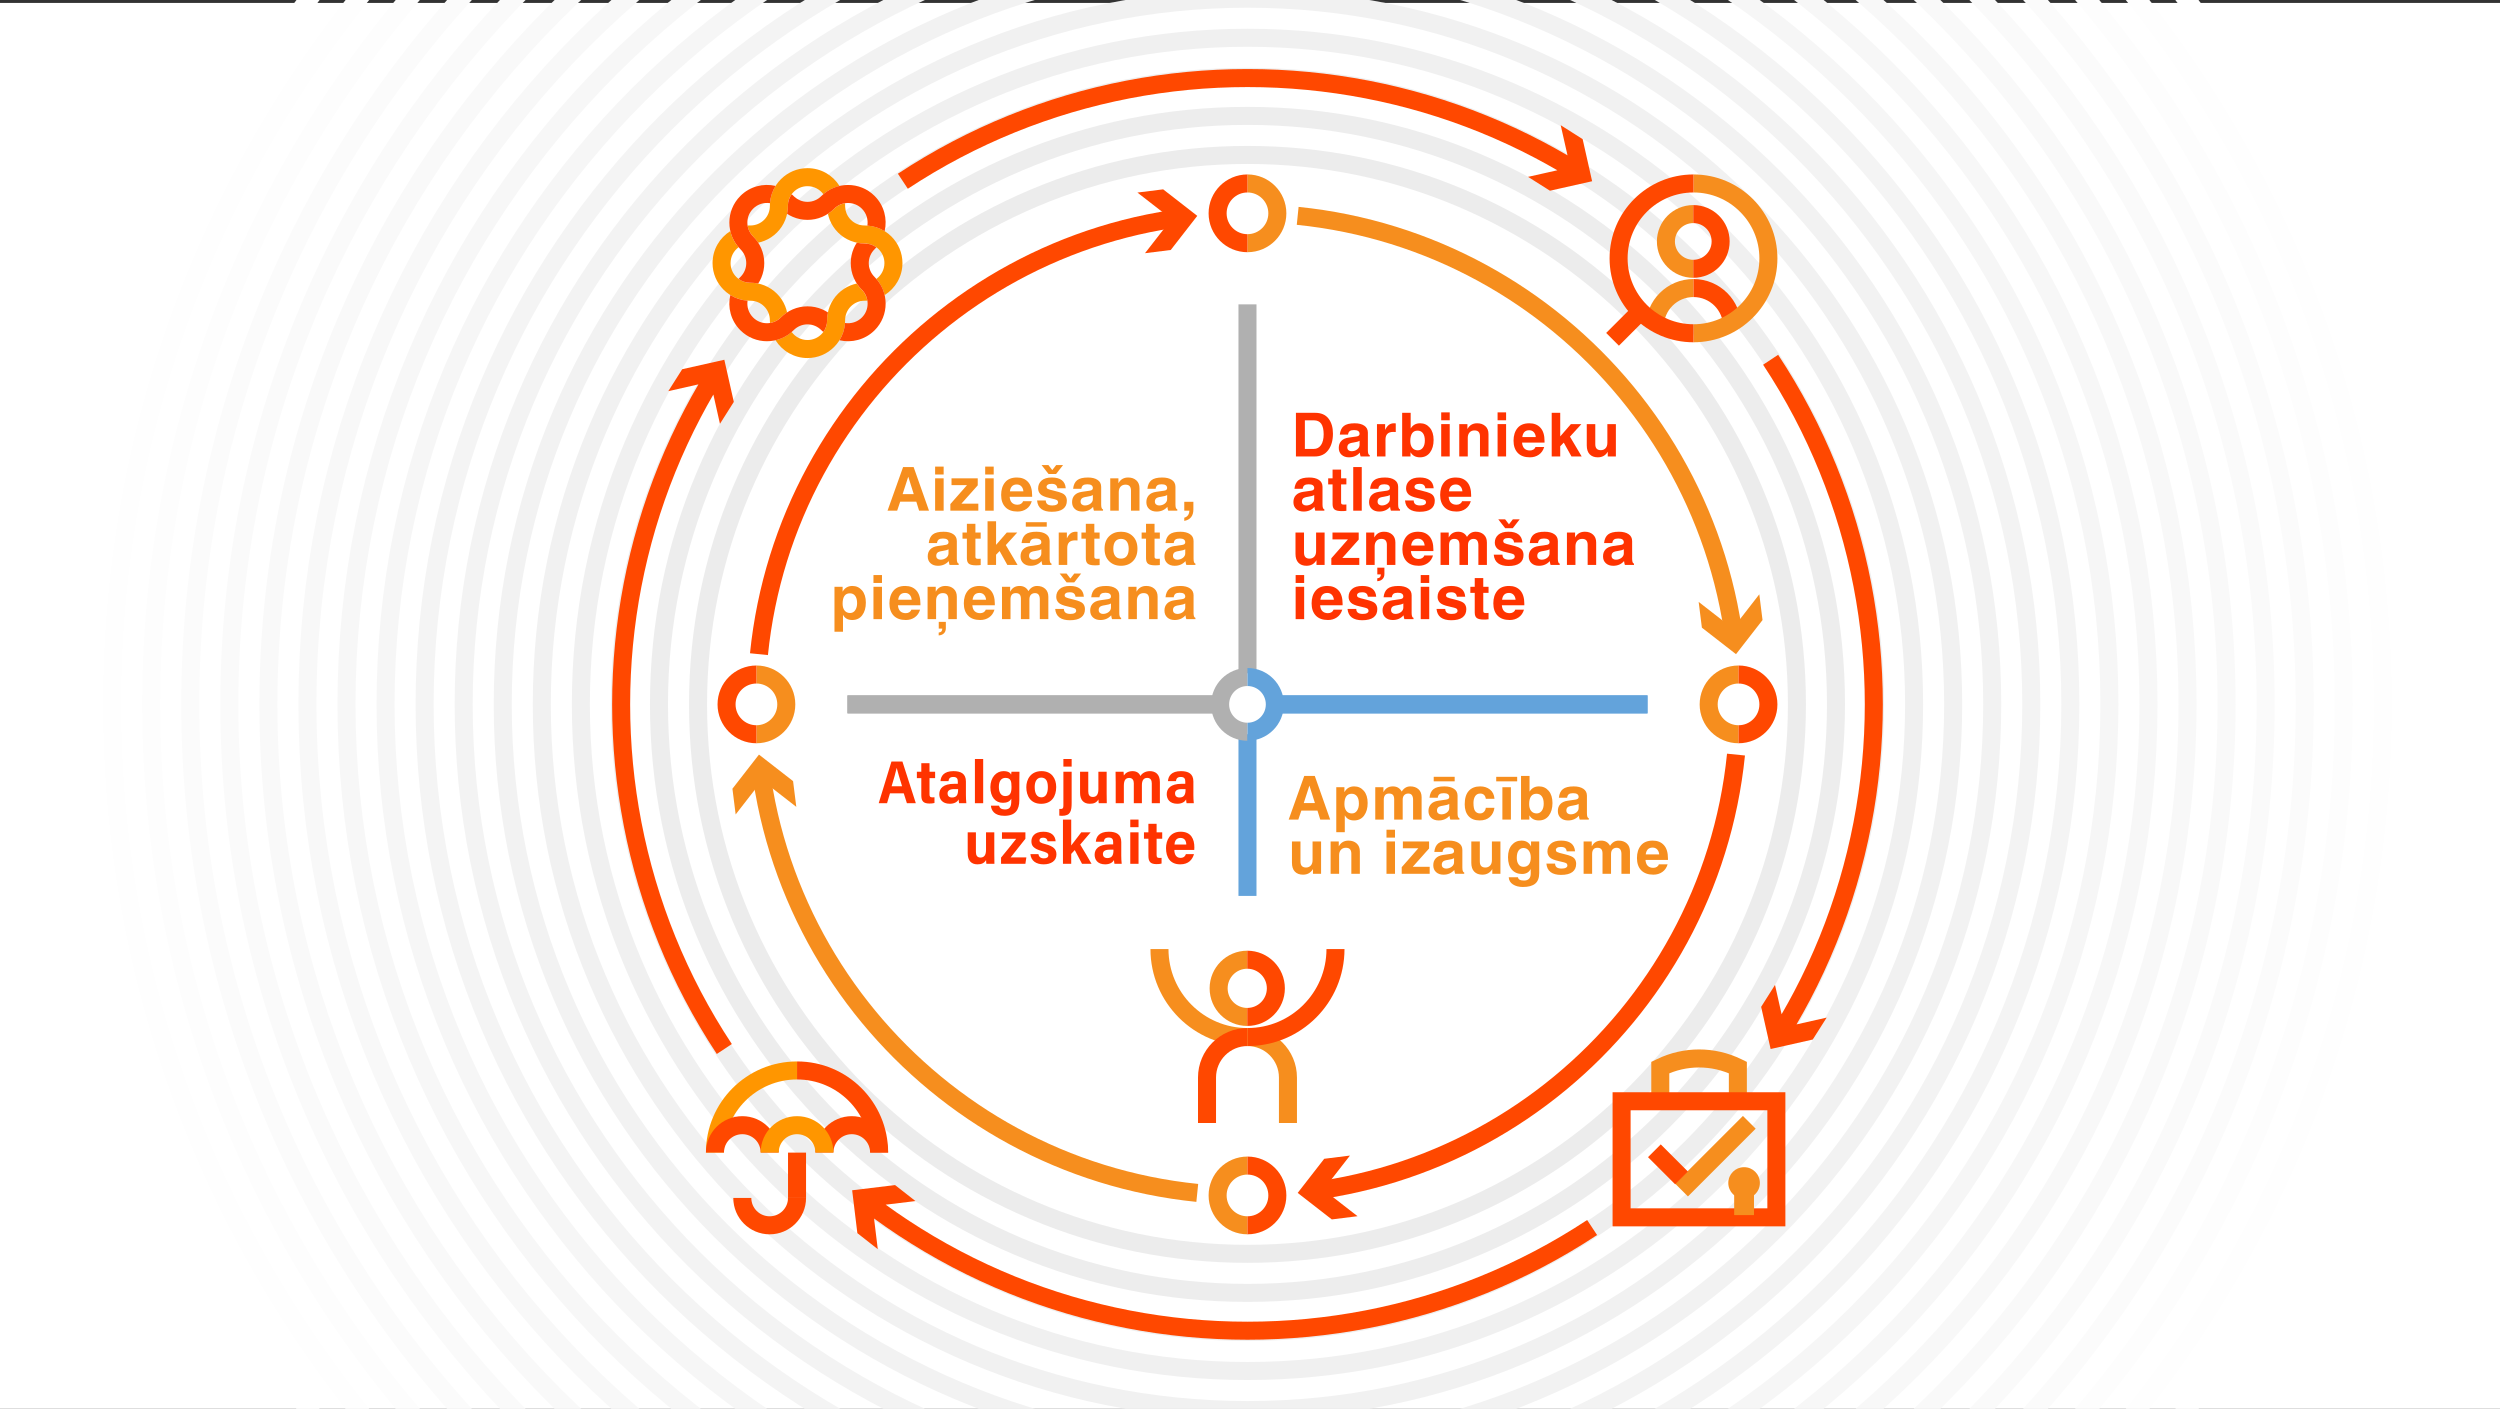 <?xml version="1.0" encoding="UTF-8"?> <svg xmlns="http://www.w3.org/2000/svg" id="Layer_1" data-name="Layer 1" viewBox="0 0 3931.6 2215.49"><rect x="0" y="0" width="3931.6" height="2215.49" fill="#333333" stroke="none"/> <defs> <style> .cls-1 { fill: #f0f0f0; } .cls-2 { fill: #f4f4f4; } .cls-3 { fill: #fff; } .cls-4 { fill: #fafafa; } .cls-5 { fill: #f6f6f6; } .cls-6 { stroke: #63a3db; } .cls-6, .cls-7, .cls-8, .cls-9, .cls-10 { fill: none; stroke-miterlimit: 10; stroke-width: 28.35px; } .cls-11 { fill: #ff9600; } .cls-12 { fill: #f68e1e; } .cls-7 { stroke: #ff9600; } .cls-13 { fill: #ff4800; } .cls-14 { fill: #fdfdfd; } .cls-15 { fill: #fbfbfb; } .cls-16 { fill: #f9f9f9; } .cls-17 { fill: #f30; } .cls-18 { fill: #f7f7f7; } .cls-19 { fill: #f1f1f1; } .cls-20 { fill: #f3f3f3; } .cls-21 { fill: #f8f8f8; } .cls-22 { fill: #eee; } .cls-23 { fill: #ececec; } .cls-8 { stroke: #f68e1e; } .cls-9 { stroke: #ff4800; } .cls-24 { fill: #f2f2f2; } .cls-25 { fill: #fefefe; } .cls-10 { stroke: #b0b0b0; } .cls-26 { fill: #ededed; } </style> </defs> <rect class="cls-3" y="4.62" width="3931.6" height="2215.49"></rect> <g> <path class="cls-23" d="m1961.84,1985.99c-118.56,0-233.58-23.22-341.86-69.02-104.58-44.23-198.5-107.56-279.16-188.21s-143.98-174.57-188.21-279.16c-45.8-108.28-69.02-223.3-69.02-341.86s23.22-233.57,69.02-341.86c44.23-104.58,107.56-198.5,188.21-279.16s174.57-143.98,279.16-188.21c108.28-45.8,223.3-69.02,341.86-69.02s233.57,23.22,341.86,69.02c104.58,44.23,198.5,107.56,279.16,188.21s143.98,174.57,188.21,279.16c45.8,108.28,69.02,223.3,69.02,341.86s-23.22,233.57-69.02,341.86c-44.23,104.58-107.56,198.5-188.21,279.16s-174.57,143.98-279.16,188.21c-108.28,45.8-223.3,69.02-341.86,69.02Zm0-1728.15c-468.64,0-849.9,381.26-849.9,849.9s381.27,849.9,849.9,849.9,849.9-381.26,849.9-849.9-381.26-849.9-849.9-849.9Z"></path> <path class="cls-26" d="m1961.84,2047.42c-126.85,0-249.91-24.85-365.77-73.85-111.9-47.33-212.39-115.08-298.68-201.37-86.29-86.29-154.05-186.78-201.38-298.68-49-115.86-73.85-238.92-73.85-365.77s24.85-249.91,73.85-365.77c47.33-111.9,115.08-212.39,201.38-298.68,86.29-86.29,186.78-154.05,298.68-201.37,115.86-49,238.92-73.85,365.77-73.85s249.91,24.85,365.77,73.85c111.9,47.33,212.39,115.08,298.68,201.37,86.29,86.29,154.04,186.78,201.37,298.68,49,115.86,73.85,238.92,73.85,365.77s-24.85,249.91-73.85,365.77c-47.33,111.9-115.08,212.39-201.37,298.68-86.29,86.29-186.79,154.05-298.68,201.37-115.86,49-238.92,73.85-365.77,73.85Zm0-1851c-502.51,0-911.33,408.82-911.33,911.33s408.82,911.33,911.33,911.33,911.33-408.82,911.33-911.33-408.82-911.33-911.33-911.33Z"></path> <path class="cls-22" d="m1961.84,2108.85c-135.14,0-266.25-26.47-389.68-78.68-119.21-50.42-226.27-122.6-318.21-214.54s-164.12-199-214.54-318.21c-52.21-123.43-78.68-254.54-78.68-389.68s26.47-266.25,78.68-389.68c50.42-119.21,122.6-226.27,214.54-318.21s199-164.12,318.21-214.54c123.43-52.21,254.54-78.68,389.68-78.68s266.25,26.47,389.68,78.68c119.21,50.42,226.27,122.6,318.21,214.54,91.94,91.94,164.12,199,214.54,318.21,52.21,123.43,78.68,254.54,78.68,389.68s-26.47,266.25-78.68,389.68c-50.42,119.21-122.6,226.27-214.54,318.21-91.93,91.94-199,164.12-318.21,214.54-123.43,52.21-254.54,78.68-389.68,78.68Zm0-1973.86c-536.38,0-972.76,436.38-972.76,972.76s436.38,972.76,972.76,972.76,972.76-436.38,972.76-972.76-436.38-972.76-972.76-972.76Z"></path> <path class="cls-1" d="m1961.84,2170.27c-143.43,0-282.59-28.1-413.59-83.5-126.53-53.52-240.16-130.13-337.73-227.7s-174.19-211.21-227.7-337.73c-55.41-131-83.5-270.15-83.5-413.59s28.1-282.59,83.5-413.59c53.52-126.53,130.13-240.16,227.7-337.73s211.21-174.19,337.73-227.7c131-55.41,270.15-83.5,413.59-83.5s282.58,28.1,413.59,83.5c126.53,53.52,240.16,130.13,337.73,227.7s174.19,211.21,227.7,337.73c55.41,131,83.5,270.15,83.5,413.59s-28.09,282.59-83.5,413.59c-53.52,126.53-130.13,240.16-227.7,337.73s-211.21,174.19-337.73,227.7c-131,55.41-270.15,83.5-413.59,83.5Zm0-2096.71c-570.25,0-1034.18,463.93-1034.18,1034.18s463.93,1034.18,1034.18,1034.18,1034.18-463.93,1034.18-1034.18S2532.08,73.56,1961.84,73.56Z"></path> <path class="cls-19" d="m1961.84,2231.7c-151.73,0-298.92-29.72-437.5-88.33-66.6-28.17-130.84-63.04-190.92-103.63-59.51-40.21-115.47-86.38-166.33-137.24-50.86-50.86-97.03-106.82-137.24-166.33-40.59-60.09-75.46-124.32-103.63-190.93-58.61-138.58-88.33-285.77-88.33-437.5s29.72-298.92,88.33-437.5c28.17-66.6,63.04-130.84,103.63-190.93,40.21-59.51,86.38-115.47,137.24-166.33,50.86-50.86,106.82-97.03,166.33-137.24,60.09-40.59,124.32-75.46,190.92-103.63,138.58-58.61,285.77-88.33,437.5-88.33s298.92,29.72,437.5,88.33c66.6,28.17,130.84,63.04,190.93,103.63,59.51,40.21,115.47,86.38,166.33,137.24,50.86,50.86,97.03,106.82,137.24,166.33,40.59,60.09,75.46,124.32,103.63,190.93,58.61,138.58,88.33,285.77,88.33,437.5s-29.72,298.92-88.33,437.5c-28.17,66.6-63.04,130.84-103.63,190.93-40.21,59.51-86.38,115.47-137.24,166.33s-106.82,97.03-166.33,137.24c-60.09,40.59-124.32,75.46-190.93,103.63-138.58,58.61-285.77,88.33-437.5,88.33Zm0-2219.56c-604.12,0-1095.61,491.49-1095.61,1095.61s491.49,1095.61,1095.61,1095.61,1095.61-491.49,1095.61-1095.61S2565.96,12.14,1961.84,12.14Z"></path> <path class="cls-24" d="m1961.84,2293.12c-160.02,0-315.26-31.34-461.41-93.16-70.24-29.71-137.99-66.48-201.36-109.29-62.76-42.4-121.79-91.1-175.42-144.74-53.64-53.64-102.33-112.66-144.74-175.42-42.81-63.37-79.58-131.12-109.29-201.36-61.82-146.15-93.16-301.39-93.16-461.41s31.34-315.26,93.16-461.41c29.71-70.24,66.48-137.99,109.29-201.36,42.4-62.77,91.1-121.79,144.74-175.42,53.64-53.64,112.66-102.33,175.42-144.74,63.37-42.81,131.12-79.58,201.36-109.29,146.15-61.82,301.39-93.16,461.41-93.16s315.26,31.34,461.41,93.16c70.24,29.71,137.99,66.48,201.36,109.29,62.76,42.4,121.79,91.1,175.42,144.74,53.64,53.64,102.33,112.66,144.74,175.42,42.81,63.37,79.58,131.12,109.29,201.36,61.82,146.15,93.16,301.39,93.16,461.41s-31.34,315.26-93.16,461.41c-29.71,70.24-66.48,137.99-109.29,201.36-42.4,62.76-91.1,121.79-144.74,175.42-53.64,53.64-112.66,102.33-175.42,144.74-63.37,42.81-131.12,79.58-201.36,109.29-146.15,61.82-301.39,93.16-461.41,93.16Zm0-2342.42c-637.99,0-1157.04,519.04-1157.04,1157.04s519.04,1157.03,1157.04,1157.03,1157.03-519.04,1157.03-1157.03S2599.83-49.29,1961.84-49.29Z"></path> <path class="cls-20" d="m1961.84,2354.55c-168.31,0-331.6-32.97-485.32-97.99-73.88-31.25-145.14-69.93-211.79-114.96-66.02-44.6-128.1-95.82-184.51-152.24-56.42-56.42-107.64-118.5-152.24-184.51-45.03-66.65-83.71-137.91-114.96-211.79-65.02-153.72-97.99-317.01-97.99-485.32s32.97-331.6,97.99-485.32c31.25-73.88,69.93-145.14,114.96-211.79,44.6-66.02,95.82-128.1,152.24-184.51,56.42-56.42,118.5-107.64,184.51-152.24,66.65-45.03,137.91-83.71,211.79-114.96,153.72-65.02,317.01-97.99,485.32-97.99s331.6,32.97,485.32,97.99c73.88,31.25,145.14,69.93,211.79,114.96,66.02,44.6,128.1,95.82,184.51,152.24s107.64,118.5,152.24,184.51c45.03,66.65,83.71,137.91,114.96,211.79,65.02,153.72,97.99,317.01,97.99,485.32s-32.97,331.6-97.99,485.32c-31.25,73.88-69.93,145.14-114.96,211.79-44.6,66.02-95.82,128.1-152.24,184.51s-118.5,107.64-184.51,152.24c-66.65,45.03-137.91,83.71-211.79,114.96-153.72,65.02-317.01,97.99-485.32,97.99Zm0-2465.27c-671.86,0-1218.46,546.6-1218.46,1218.46s546.6,1218.46,1218.46,1218.46,1218.46-546.6,1218.46-1218.46S2633.7-110.72,1961.84-110.72Z"></path> <path class="cls-2" d="m1961.84,2415.98c-176.6,0-347.93-34.59-509.23-102.81-77.52-32.79-152.29-73.37-222.23-120.62-69.27-46.8-134.41-100.54-193.61-159.74-59.2-59.2-112.94-124.33-159.74-193.6-47.25-69.94-87.83-144.71-120.62-222.23-68.22-161.29-102.81-332.62-102.81-509.23s34.59-347.93,102.81-509.23c32.79-77.52,73.37-152.29,120.62-222.23,46.8-69.27,100.54-134.41,159.74-193.6,59.2-59.2,124.33-112.94,193.61-159.74,69.94-47.25,144.71-87.83,222.23-120.62,161.29-68.22,332.62-102.81,509.23-102.81s347.93,34.59,509.23,102.81c77.52,32.79,152.29,73.37,222.23,120.62,69.27,46.8,134.41,100.54,193.6,159.74,59.2,59.2,112.94,124.33,159.74,193.6,47.25,69.94,87.83,144.71,120.62,222.23,68.22,161.29,102.81,332.62,102.81,509.23s-34.59,347.93-102.81,509.23c-32.79,77.52-73.37,152.29-120.62,222.23-46.8,69.27-100.54,134.41-159.74,193.6-59.2,59.2-124.33,112.94-193.6,159.74-69.94,47.25-144.71,87.83-222.23,120.62-161.29,68.22-332.62,102.81-509.23,102.81Zm0-2588.12c-705.73,0-1279.89,574.16-1279.89,1279.89s574.16,1279.89,1279.89,1279.89,1279.89-574.16,1279.89-1279.89S2667.57-172.14,1961.84-172.14Z"></path> <path class="cls-5" d="m1961.84,2477.4c-184.9,0-364.27-36.22-533.14-107.64-81.16-34.33-159.44-76.82-232.66-126.28-72.52-49-140.72-105.26-202.7-167.24-61.98-61.98-118.24-130.17-167.24-202.7-49.47-73.22-91.96-151.5-126.28-232.66-71.43-168.87-107.64-348.24-107.64-533.14s36.21-364.27,107.64-533.14c34.33-81.16,76.82-159.44,126.28-232.66,49-72.52,105.26-140.72,167.24-202.7s130.17-118.24,202.7-167.24c73.22-49.47,151.5-91.96,232.66-126.28,168.87-71.43,348.24-107.64,533.14-107.64s364.27,36.22,533.14,107.64c81.16,34.33,159.44,76.82,232.66,126.28,72.52,49,140.72,105.26,202.7,167.24s118.24,130.17,167.24,202.7c49.47,73.22,91.96,151.5,126.28,232.66,71.43,168.87,107.64,348.24,107.64,533.14s-36.21,364.27-107.64,533.14c-34.33,81.16-76.82,159.44-126.28,232.66-49,72.52-105.26,140.72-167.24,202.7-61.98,61.98-130.17,118.24-202.7,167.24-73.22,49.47-151.5,91.96-232.66,126.28-168.87,71.42-348.24,107.64-533.14,107.64Zm0-2710.98c-739.6,0-1341.32,601.71-1341.32,1341.31s601.71,1341.31,1341.32,1341.31,1341.31-601.71,1341.31-1341.31S2701.44-233.57,1961.84-233.57Z"></path> <path class="cls-18" d="m1961.84,2538.83c-193.19,0-380.61-37.84-557.05-112.47-84.8-35.87-166.59-80.26-243.1-131.95-75.78-51.19-147.03-109.98-211.79-174.74-64.76-64.76-123.55-136.01-174.74-211.79-51.69-76.51-96.08-158.3-131.95-243.1-74.63-176.44-112.47-363.86-112.47-557.05s37.84-380.61,112.47-557.05c35.87-84.8,80.26-166.59,131.95-243.1,51.19-75.78,109.98-147.03,174.74-211.79s136.01-123.55,211.79-174.74c76.51-51.69,158.3-96.08,243.1-131.95,176.44-74.63,363.86-112.47,557.05-112.47s380.61,37.84,557.05,112.47c84.8,35.87,166.59,80.26,243.1,131.95,75.78,51.19,147.03,109.98,211.79,174.74s123.55,136.01,174.74,211.79c51.69,76.51,96.08,158.3,131.95,243.1,74.63,176.44,112.47,363.86,112.47,557.05s-37.84,380.61-112.47,557.05c-35.87,84.8-80.26,166.59-131.95,243.1-51.19,75.78-109.98,147.03-174.74,211.79-64.76,64.76-136.01,123.55-211.79,174.74-76.51,51.69-158.29,96.08-243.1,131.95-176.44,74.63-363.86,112.47-557.05,112.47Zm0-2833.83c-773.47,0-1402.74,629.27-1402.74,1402.74s629.27,1402.74,1402.74,1402.74,1402.74-629.27,1402.74-1402.74S2735.31-295,1961.84-295Z"></path> <path class="cls-21" d="m1961.84,2600.26c-201.48,0-396.94-39.46-580.96-117.29-88.44-37.41-173.74-83.71-253.53-137.61-79.03-53.39-153.34-114.71-220.88-182.24-67.54-67.54-128.85-141.85-182.24-220.88-53.91-79.79-100.2-165.09-137.61-253.53-77.83-184.01-117.3-379.48-117.3-580.96s39.46-396.94,117.3-580.96c37.41-88.44,83.71-173.74,137.61-253.53,53.39-79.03,114.71-153.34,182.24-220.88,67.54-67.54,141.85-128.85,220.88-182.24,79.79-53.91,165.09-100.2,253.53-137.61,184.01-77.83,379.48-117.29,580.96-117.29s396.94,39.46,580.96,117.29c88.44,37.41,173.74,83.71,253.53,137.61,79.03,53.39,153.34,114.71,220.88,182.24s128.85,141.85,182.24,220.88c53.9,79.79,100.2,165.09,137.61,253.53,77.83,184.01,117.29,379.48,117.29,580.96s-39.46,396.94-117.29,580.96c-37.41,88.44-83.71,173.74-137.61,253.53-53.39,79.03-114.71,153.34-182.24,220.88-67.54,67.54-141.85,128.85-220.88,182.24-79.79,53.91-165.09,100.2-253.53,137.61-184.01,77.83-379.48,117.29-580.96,117.29Zm0-2956.68c-807.34,0-1464.17,656.82-1464.17,1464.17s656.82,1464.17,1464.17,1464.17,1464.17-656.82,1464.17-1464.17S2769.18-356.42,1961.84-356.42Z"></path> <path class="cls-16" d="m1961.84,2661.68c-105.42,0-210.79-10.62-313.16-31.57-99.78-20.42-197.92-50.88-291.71-90.55-92.08-38.95-180.89-87.15-263.96-143.27-82.28-55.59-159.65-119.43-229.97-189.74-70.32-70.32-134.15-147.69-189.74-229.97-56.12-83.07-104.33-171.88-143.27-263.96-39.67-93.79-70.13-191.93-90.55-291.71-20.95-102.37-31.57-207.73-31.57-313.16s10.62-210.79,31.57-313.16c20.42-99.78,50.88-197.92,90.55-291.71,38.95-92.08,87.15-180.89,143.27-263.96,55.59-82.28,119.43-159.65,189.74-229.97,70.32-70.32,147.69-134.15,229.97-189.74,83.07-56.12,171.88-104.33,263.96-143.27,93.79-39.67,191.93-70.13,291.71-90.55,102.37-20.95,207.73-31.57,313.16-31.57s210.79,10.62,313.16,31.57c99.78,20.42,197.92,50.88,291.71,90.55,92.08,38.95,180.89,87.15,263.96,143.27,82.28,55.59,159.65,119.43,229.97,189.74s134.15,147.69,189.74,229.97c56.12,83.07,104.33,171.88,143.28,263.96,39.67,93.79,70.13,191.93,90.55,291.71,20.95,102.37,31.57,207.73,31.57,313.16s-10.62,210.79-31.57,313.16c-20.42,99.78-50.88,197.92-90.55,291.71-38.95,92.08-87.15,180.89-143.28,263.96-55.59,82.28-119.43,159.65-189.74,229.97-70.32,70.32-147.69,134.15-229.97,189.74-83.07,56.12-171.88,104.33-263.96,143.27-93.79,39.67-191.93,70.13-291.71,90.55-102.37,20.95-207.73,31.57-313.16,31.57Zm0-3079.53c-841.22,0-1525.59,684.38-1525.59,1525.59s684.38,1525.59,1525.59,1525.59,1525.59-684.38,1525.59-1525.59S2803.05-417.85,1961.84-417.85Z"></path> <path class="cls-4" d="m1961.84,2723.11c-109.59,0-219.12-11.04-325.54-32.82-103.72-21.22-205.75-52.9-303.24-94.13-95.72-40.49-188.04-90.6-274.4-148.94-85.53-57.79-165.96-124.15-239.06-197.24-73.09-73.1-139.46-153.53-197.24-239.06-58.34-86.36-108.45-178.68-148.94-274.4-41.24-97.49-72.91-199.52-94.13-303.24-21.78-106.42-32.82-215.95-32.82-325.54s11.04-219.12,32.82-325.54c21.22-103.72,52.89-205.75,94.13-303.24,40.49-95.72,90.6-188.04,148.94-274.4,57.79-85.53,124.15-165.97,197.24-239.06,73.1-73.09,153.53-139.46,239.06-197.24,86.36-58.34,178.68-108.45,274.4-148.94,97.49-41.24,199.52-72.91,303.24-94.13,106.42-21.78,215.95-32.82,325.54-32.82s219.12,11.04,325.54,32.82c103.72,21.22,205.75,52.9,303.24,94.13,95.72,40.49,188.04,90.6,274.4,148.94,85.53,57.78,165.96,124.15,239.06,197.24,73.1,73.09,139.46,153.53,197.24,239.06,58.34,86.36,108.45,178.68,148.94,274.4,41.24,97.49,72.91,199.52,94.13,303.24,21.78,106.42,32.82,215.95,32.82,325.54s-11.04,219.12-32.82,325.54c-21.22,103.72-52.89,205.75-94.13,303.24-40.49,95.72-90.6,188.04-148.94,274.4-57.79,85.53-124.15,165.96-197.24,239.06-73.09,73.1-153.53,139.46-239.06,197.24-86.36,58.34-178.68,108.45-274.4,148.94-97.49,41.24-199.52,72.91-303.24,94.13-106.42,21.78-215.95,32.82-325.54,32.82Zm0-3202.39c-875.09,0-1587.02,711.93-1587.02,1587.02s711.93,1587.02,1587.02,1587.02,1587.02-711.93,1587.02-1587.02S2836.92-479.28,1961.84-479.28Z"></path> <path class="cls-15" d="m1961.84,2784.54c-113.76,0-227.45-11.46-337.92-34.07-107.67-22.03-213.57-54.91-314.77-97.71-99.36-42.03-195.19-94.04-284.83-154.6-88.79-59.98-172.28-128.87-248.15-204.74-75.88-75.87-144.76-159.36-204.74-248.15-60.56-89.64-112.58-185.47-154.6-284.83-42.8-101.2-75.68-207.1-97.71-314.77-22.6-110.47-34.07-224.16-34.07-337.92s11.46-227.45,34.07-337.92c22.03-107.67,54.91-213.57,97.71-314.77,42.03-99.36,94.04-195.19,154.6-284.83,59.98-88.79,128.87-172.28,204.74-248.15s159.36-144.76,248.15-204.74c89.64-60.56,185.47-112.58,284.83-154.6,101.2-42.8,207.1-75.68,314.77-97.71,110.47-22.6,224.16-34.07,337.92-34.07s227.45,11.46,337.92,34.07c107.67,22.03,213.57,54.91,314.77,97.71,99.36,42.03,195.19,94.04,284.83,154.6,88.79,59.98,172.28,128.87,248.15,204.74s144.76,159.37,204.74,248.15c60.56,89.64,112.58,185.47,154.6,284.83,42.8,101.2,75.68,207.1,97.71,314.77,22.61,110.47,34.07,224.16,34.07,337.92s-11.46,227.45-34.07,337.92c-22.03,107.67-54.91,213.57-97.71,314.77-42.03,99.36-94.04,195.19-154.6,284.83-59.98,88.79-128.87,172.28-204.74,248.15-75.88,75.88-159.36,144.76-248.15,204.74-89.64,60.56-185.47,112.58-284.83,154.6-101.2,42.8-207.1,75.68-314.77,97.71-110.47,22.6-224.16,34.07-337.92,34.07Zm0-3325.24c-908.96,0-1648.45,739.49-1648.45,1648.45s739.49,1648.45,1648.45,1648.45,1648.45-739.49,1648.45-1648.45-739.49-1648.45-1648.45-1648.45Z"></path> <path class="cls-14" d="m1961.84,2845.96c-117.93,0-235.78-11.88-350.3-35.31-111.61-22.84-221.39-56.92-326.3-101.29-103-43.56-202.34-97.49-295.27-160.27-92.04-62.18-178.59-133.59-257.24-212.24-78.65-78.65-150.06-165.2-212.24-257.24-62.78-92.93-116.7-192.27-160.27-295.27-44.37-104.91-78.45-214.69-101.29-326.3-23.43-114.51-35.31-232.37-35.31-350.3s11.88-235.78,35.31-350.3c22.84-111.61,56.92-221.39,101.29-326.3,43.56-103,97.49-202.34,160.27-295.27,62.18-92.04,133.59-178.59,212.24-257.24,78.65-78.65,165.2-150.06,257.24-212.24,92.92-62.78,192.27-116.7,295.27-160.27,104.91-44.37,214.69-78.45,326.3-101.29,114.51-23.43,232.37-35.31,350.3-35.31s235.78,11.88,350.3,35.31c111.61,22.84,221.39,56.92,326.3,101.29,103,43.57,202.34,97.49,295.27,160.27,92.04,62.18,178.59,133.59,257.24,212.24,78.65,78.65,150.06,165.2,212.24,257.24,62.78,92.93,116.7,192.27,160.27,295.27,44.37,104.91,78.45,214.69,101.29,326.3,23.43,114.51,35.31,232.37,35.31,350.3s-11.88,235.78-35.31,350.3c-22.84,111.61-56.92,221.39-101.29,326.3-43.57,103-97.49,202.34-160.27,295.27-62.18,92.04-133.59,178.59-212.24,257.24-78.65,78.65-165.2,150.06-257.24,212.24-92.92,62.78-192.27,116.7-295.27,160.27-104.91,44.37-214.69,78.45-326.3,101.29-114.51,23.43-232.37,35.31-350.3,35.31Zm0-3448.09c-942.83,0-1709.87,767.05-1709.87,1709.87s767.05,1709.87,1709.87,1709.87,1709.87-767.05,1709.87-1709.87-767.05-1709.87-1709.87-1709.87Z"></path> <path class="cls-25" d="m1961.84,2907.39c-122.09,0-244.12-12.3-362.68-36.56-115.55-23.65-229.22-58.93-337.83-104.87-106.64-45.1-209.49-100.93-305.7-165.93-95.29-64.38-184.9-138.31-266.33-219.74s-155.37-171.04-219.74-266.33c-65-96.21-120.82-199.06-165.93-305.7-45.94-108.61-81.22-222.28-104.87-337.83-24.26-118.56-36.56-240.58-36.56-362.68s12.3-244.12,36.56-362.68c23.65-115.55,58.93-229.22,104.87-337.83,45.1-106.64,100.93-209.49,165.93-305.7,64.38-95.29,138.31-184.9,219.74-266.33s171.04-155.37,266.33-219.74c96.21-65,199.06-120.82,305.7-165.93,108.61-45.94,222.28-81.22,337.83-104.87,118.56-24.26,240.58-36.56,362.68-36.56s244.12,12.3,362.68,36.56c115.55,23.65,229.22,58.93,337.83,104.87,106.64,45.1,209.49,100.93,305.7,165.93,95.29,64.38,184.9,138.31,266.33,219.74,81.43,81.43,155.37,171.04,219.75,266.33,65,96.21,120.82,199.06,165.93,305.7,45.94,108.61,81.22,222.28,104.87,337.83,24.26,118.56,36.56,240.58,36.56,362.68s-12.3,244.12-36.56,362.68c-23.65,115.55-58.93,229.22-104.87,337.83-45.1,106.64-100.93,209.49-165.93,305.7-64.38,95.29-138.31,184.9-219.75,266.33-81.43,81.43-171.04,155.37-266.33,219.74-96.21,65-199.06,120.82-305.7,165.93-108.62,45.94-222.28,81.22-337.83,104.87-118.56,24.26-240.58,36.56-362.68,36.56Zm0-3570.95c-976.7,0-1771.3,794.6-1771.3,1771.3s794.6,1771.3,1771.3,1771.3,1771.3-794.6,1771.3-1771.3-794.6-1771.3-1771.3-1771.3Z"></path> <path class="cls-3" d="m1961.84,2968.82c-126.26,0-252.45-12.72-375.06-37.81-119.5-24.45-237.04-60.94-349.36-108.45-110.28-46.64-216.64-104.38-316.14-171.59-98.54-66.58-191.21-143.03-275.42-227.25-84.21-84.21-160.67-176.88-227.25-275.42-67.22-99.49-124.95-205.86-171.59-316.14-47.51-112.32-84-229.86-108.45-349.36-25.09-122.61-37.81-248.79-37.81-375.06s12.72-252.45,37.81-375.06c24.45-119.5,60.94-237.04,108.45-349.36,46.64-110.28,104.38-216.64,171.59-316.14,66.58-98.54,143.03-191.21,227.25-275.42,84.21-84.21,176.88-160.67,275.42-227.25,99.49-67.22,205.86-124.95,316.14-171.59,112.32-47.51,229.86-84,349.36-108.45,122.61-25.09,248.79-37.81,375.06-37.81s252.45,12.72,375.06,37.81c119.5,24.45,237.04,60.94,349.36,108.45,110.28,46.64,216.64,104.38,316.13,171.59,98.54,66.57,191.21,143.03,275.42,227.25,84.21,84.21,160.67,176.88,227.25,275.42,67.22,99.49,124.95,205.86,171.59,316.14,47.51,112.32,84,229.86,108.45,349.36,25.09,122.61,37.81,248.79,37.81,375.06s-12.72,252.45-37.81,375.06c-24.45,119.5-60.94,237.04-108.45,349.36-46.64,110.28-104.38,216.64-171.59,316.14-66.58,98.54-143.03,191.21-227.25,275.42-84.21,84.21-176.88,160.67-275.42,227.25-99.49,67.22-205.86,124.95-316.13,171.59-112.32,47.51-229.86,84-349.36,108.45-122.61,25.09-248.79,37.81-375.06,37.81Zm0-3693.8c-1010.57,0-1832.73,822.16-1832.73,1832.73s822.16,1832.73,1832.73,1832.73,1832.72-822.16,1832.72-1832.73-822.16-1832.73-1832.72-1832.73Z"></path> </g> <g> <path class="cls-9" d="m1193.57,1028.78c2.64-25.96,6.56-51.54,11.7-76.68,5.14-25.14,11.51-49.83,19.03-74.01s16.2-47.85,25.97-70.95c9.77-23.1,20.63-45.62,32.52-67.51,11.89-21.88,24.8-43.13,38.68-63.67s28.72-40.38,44.46-59.45c15.74-19.07,32.37-37.37,49.84-54.84s35.77-34.1,54.84-49.84c19.07-15.74,38.91-30.58,59.45-44.46,20.54-13.88,41.79-26.79,63.67-38.68s44.41-22.75,67.51-32.52c23.1-9.77,46.77-18.45,70.95-25.97,24.18-7.52,48.87-13.89,74.01-19.03,14.69-3.01,29.54-5.6,44.52-7.75"></path> <polygon class="cls-13" points="1800.68 398.2 1842.42 344.54 1788.73 302.83 1829.22 297.76 1882.88 339.47 1841.16 393.13 1800.68 398.2"></polygon> </g> <g> <path class="cls-8" d="m1882.88,1876.01c-25.96-2.64-51.54-6.56-76.68-11.7-25.14-5.14-49.83-11.51-74.01-19.03-24.18-7.52-47.85-16.2-70.95-25.97-23.1-9.77-45.62-20.63-67.51-32.52-21.88-11.89-43.13-24.8-63.67-38.68-20.54-13.88-40.38-28.72-59.45-44.46-19.07-15.74-37.37-32.37-54.84-49.84-17.47-17.47-34.1-35.77-49.84-54.84-15.74-19.07-30.58-38.91-44.46-59.45-13.88-20.54-26.79-41.79-38.68-63.67s-22.75-44.41-32.52-67.51c-9.77-23.1-18.45-46.77-25.97-70.95s-13.89-48.87-19.03-74.01c-3.01-14.69-5.6-29.54-7.75-44.52"></path> <polygon class="cls-12" points="1252.29 1268.9 1198.63 1227.16 1156.92 1280.85 1151.85 1240.36 1193.57 1186.7 1247.22 1228.41 1252.29 1268.9"></polygon> </g> <g> <path class="cls-9" d="m2730.1,1186.7c-2.64,25.96-6.56,51.54-11.7,76.68-5.14,25.14-11.51,49.83-19.03,74.01-7.52,24.18-16.2,47.85-25.97,70.95-9.77,23.1-20.63,45.62-32.52,67.51-11.89,21.88-24.8,43.13-38.68,63.67-13.88,20.54-28.72,40.38-44.46,59.45s-32.37,37.37-49.84,54.84c-17.47,17.47-35.77,34.1-54.84,49.84-19.07,15.74-38.91,30.58-59.45,44.46-20.54,13.88-41.79,26.79-63.67,38.68-21.88,11.89-44.41,22.75-67.51,32.52-23.1,9.77-46.77,18.45-70.95,25.97-24.18,7.52-48.87,13.89-74.01,19.03-14.69,3.01-29.54,5.6-44.52,7.75"></path> <polygon class="cls-13" points="2122.99 1817.29 2081.25 1870.95 2134.94 1912.65 2094.45 1917.72 2040.79 1876.01 2082.5 1822.36 2122.99 1817.29"></polygon> </g> <g> <path class="cls-8" d="m2040.79,339.47c25.96,2.64,51.54,6.56,76.68,11.7,25.14,5.14,49.83,11.51,74.01,19.03,24.18,7.52,47.85,16.2,70.95,25.97,23.1,9.77,45.62,20.63,67.51,32.52,21.88,11.89,43.13,24.8,63.67,38.68,20.54,13.88,40.38,28.72,59.45,44.46,19.07,15.74,37.37,32.37,54.84,49.84,17.47,17.47,34.1,35.77,49.84,54.84,15.74,19.07,30.58,38.91,44.46,59.45,13.88,20.54,26.79,41.79,38.68,63.67,11.89,21.88,22.75,44.41,32.52,67.51,9.77,23.1,18.45,46.77,25.97,70.95,7.52,24.18,13.89,48.87,19.03,74.01,3.01,14.69,5.6,29.54,7.75,44.52"></path> <polygon class="cls-12" points="2671.38 946.58 2725.04 988.32 2766.75 934.64 2771.82 975.13 2730.1 1028.78 2676.45 987.07 2671.38 946.58"></polygon> </g> <path class="cls-8" d="m2734.09,1154.72c-25.94,0-46.97-21.03-46.97-46.97,0-25.94,21.03-46.97,46.97-46.97"></path> <path class="cls-9" d="m2734.09,1060.77c25.94,0,46.97,21.03,46.97,46.97,0,25.94-21.03,46.97-46.97,46.97"></path> <path class="cls-8" d="m1189.58,1060.77c25.94,0,46.97,21.03,46.97,46.97s-21.03,46.97-46.97,46.97"></path> <path class="cls-9" d="m1189.58,1154.72c-25.94,0-46.97-21.03-46.97-46.97s21.03-46.97,46.97-46.97"></path> <path class="cls-8" d="m1961.83,288.51c25.94,0,46.97,21.03,46.97,46.97s-21.03,46.97-46.97,46.97"></path> <path class="cls-9" d="m1961.83,382.46c-25.94,0-46.97-21.03-46.97-46.97s21.03-46.97,46.97-46.97"></path> <path class="cls-8" d="m1961.84,1926.97c-25.94,0-46.97-21.03-46.97-46.97,0-25.94,21.03-46.97,46.97-46.97"></path> <path class="cls-9" d="m1961.84,1833.03c25.94,0,46.97,21.03,46.97,46.97,0,25.94-21.03,46.97-46.97,46.97"></path> <line class="cls-6" x1="1961.83" y1="1154.66" x2="1961.83" y2="1408.95"></line> <line class="cls-10" x1="1961.83" y1="478.64" x2="1961.83" y2="1058.82"></line> <line class="cls-10" x1="1912.91" y1="1107.74" x2="1332.73" y2="1107.74"></line> <line class="cls-6" x1="2590.94" y1="1107.74" x2="2010.76" y2="1107.74"></line> <line class="cls-10" x1="1912.91" y1="1107.74" x2="1332.73" y2="1107.74"></line> <line class="cls-6" x1="2590.94" y1="1107.74" x2="2010.76" y2="1107.74"></line> <path class="cls-10" d="m1961.83,1150.77c-23.76,0-43.03-19.27-43.03-43.03,0-23.76,19.27-43.03,43.03-43.03"></path> <path class="cls-6" d="m1961.83,1064.71c23.76,0,43.03,19.27,43.03,43.03,0,23.76-19.27,43.03-43.03,43.03"></path> <g> <path class="cls-12" d="m2041.77,1288.9h-15.13l24.47-68.63h16.58l24.19,68.63h-15.59l-4.39-14.15h-25.35l-4.76,14.15Zm8.59-26.01h17.51l-8.54-27.17h-.19l-8.78,27.17Z"></path> <path class="cls-12" d="m2114.28,1245.39h.23c3.27-5.79,8.33-8.68,15.17-8.68,6.1,0,11.15,2.33,15.15,6.98,4,4.65,6,11.06,6,19.21s-1.86,14.56-5.58,19.68-9,7.68-15.85,7.68-11.47-2.62-14.33-7.84h-.19v26.29h-13.4v-70.69h12.79v7.38Zm0,19.24c0,4.48,1.03,8.04,3.08,10.67,2.05,2.63,4.95,3.95,8.68,3.95,3.42,0,6.12-1.47,8.08-4.41s2.94-6.61,2.94-11c0-5.04-1-8.89-3.01-11.56s-4.8-3.99-8.38-3.99c-3.83,0-6.68,1.39-8.57,4.18-1.88,2.79-2.83,6.84-2.83,12.16Z"></path> <path class="cls-12" d="m2235.67,1288.9h-13.4v-31.14c0-2.96-.59-5.33-1.77-7.12s-3.1-2.68-5.74-2.68-4.78.82-6.4,2.47c-1.62,1.65-2.43,4.14-2.43,7.47v31h-13.4v-31.75c0-3.17-.64-5.5-1.91-6.98-1.28-1.48-3.31-2.22-6.12-2.22s-4.89.83-6.26,2.5c-1.37,1.67-2.05,4.15-2.05,7.45v31h-13.4v-50.89h12.84v7.47h.19c2.99-5.85,7.91-8.78,14.75-8.78,6.23,0,10.83,2.71,13.82,8.12,3.39-5.42,7.92-8.12,13.59-8.12,5.23,0,9.48,1.49,12.77,4.46,3.28,2.97,4.93,7.15,4.93,12.54v35.21Z"></path> <path class="cls-12" d="m2292.21,1278.96c0,2.33.22,4.16.65,5.49.44,1.32,1.2,2.14,2.29,2.45v2.01h-14.33c-.62-1.71-1.06-3.72-1.31-6.02-4.36,4.92-10.02,7.38-16.99,7.38-4.83,0-8.71-1.34-11.65-4.02s-4.41-6.29-4.41-10.83,1.28-7.95,3.85-10.79c2.57-2.83,6.4-4.62,11.51-5.37l12.51-1.82c1.71-.25,2.94-.72,3.69-1.42.75-.7,1.12-1.59,1.12-2.68,0-1.96-.72-3.45-2.15-4.46-1.43-1.01-3.63-1.52-6.58-1.52s-5.33.56-6.75,1.68c-1.42,1.12-2.29,2.94-2.64,5.46h-12.93c.65-6.19,2.76-10.71,6.33-13.54,3.56-2.83,9.25-4.25,17.07-4.25,6.29,0,11.31,1.26,15.08,3.78,3.77,2.52,5.65,6.16,5.65,10.93v27.55Zm-4.53-50.19h-32.96v-7.1h32.96v7.1Zm-8.54,35.49c-1.65,1.15-4.86,2.07-9.62,2.75-3.99.56-6.59,1.46-7.82,2.68-1.23,1.23-1.84,2.86-1.84,4.88s.65,3.55,1.96,4.58c1.31,1.03,2.86,1.54,4.67,1.54,3.42,0,6.39-.96,8.9-2.87,2.5-1.91,3.76-4.3,3.76-7.17v-6.4Z"></path> <path class="cls-12" d="m2350.2,1270.37c-.75,5.95-3.13,10.75-7.14,14.4s-9.38,5.49-16.11,5.49c-7.59,0-13.41-2.26-17.44-6.77-4.03-4.51-6.05-10.71-6.05-18.58,0-9.34,2.12-16.37,6.37-21.1,4.25-4.73,10.25-7.1,18-7.1,6.04,0,11.16,1.65,15.36,4.95,4.2,3.3,6.57,8.16,7.1,14.57h-13.59c-.5-2.83-1.49-4.92-2.99-6.26-1.49-1.34-3.46-2.01-5.88-2.01-3.43,0-6.05,1.35-7.87,4.06s-2.73,6.27-2.73,10.69c0,6.38.93,10.73,2.78,13.05,1.85,2.32,4.37,3.48,7.54,3.48,2.55,0,4.65-.88,6.3-2.64,1.65-1.76,2.57-3.84,2.75-6.23h13.59Z"></path> <path class="cls-12" d="m2385.96,1228.77h-32.96v-7.1h32.96v7.1Zm-9.85,9.25v50.89h-13.4v-50.89h13.4Z"></path> <path class="cls-12" d="m2405.43,1244.64h.19c3.3-5.29,8.2-7.94,14.71-7.94,6.16,0,11.23,2.34,15.2,7.03s5.95,11.07,5.95,19.17-1.88,14.72-5.65,19.77c-3.77,5.06-9.03,7.59-15.78,7.59s-11.6-2.58-14.71-7.75h-.19v6.4h-13.12v-68.63h13.4v24.37Zm22.27,19.19c0-4.98-1-8.82-3.01-11.51s-4.8-4.04-8.38-4.04c-3.86,0-6.74,1.4-8.64,4.2-1.9,2.8-2.85,6.85-2.85,12.14,0,4.64,1.07,8.23,3.2,10.79,2.13,2.55,5.02,3.83,8.66,3.83,3.24,0,5.88-1.38,7.94-4.13s3.08-6.51,3.08-11.28Z"></path> <path class="cls-12" d="m2495.68,1278.96c0,2.33.22,4.16.65,5.49.44,1.32,1.2,2.14,2.29,2.45v2.01h-14.33c-.62-1.71-1.06-3.72-1.31-6.02-4.36,4.92-10.02,7.38-17,7.38-4.83,0-8.71-1.34-11.65-4.02s-4.41-6.29-4.41-10.83,1.28-7.95,3.85-10.79c2.57-2.83,6.4-4.62,11.51-5.37l12.51-1.82c1.71-.25,2.94-.72,3.69-1.42s1.12-1.59,1.12-2.68c0-1.96-.72-3.45-2.15-4.46s-3.63-1.52-6.58-1.52-5.33.56-6.75,1.68c-1.42,1.12-2.3,2.94-2.64,5.46h-12.93c.65-6.19,2.76-10.71,6.33-13.54,3.56-2.83,9.25-4.25,17.06-4.25,6.29,0,11.31,1.26,15.08,3.78,3.77,2.52,5.65,6.16,5.65,10.93v27.55Zm-13.07-14.71c-1.65,1.15-4.86,2.07-9.62,2.75-3.98.56-6.59,1.46-7.82,2.68-1.23,1.23-1.84,2.86-1.84,4.88s.65,3.55,1.96,4.58c1.31,1.03,2.86,1.54,4.67,1.54,3.42,0,6.39-.96,8.9-2.87,2.5-1.91,3.76-4.3,3.76-7.17v-6.4Z"></path> <path class="cls-12" d="m2077.58,1374.19h-12.79v-7.19h-.19c-3.39,5.7-8.56,8.54-15.5,8.54-5.39,0-9.62-1.59-12.7-4.76s-4.62-7.84-4.62-14.01v-33.48h13.4v31.6c0,3.24.75,5.62,2.24,7.13,1.49,1.51,3.64,2.27,6.44,2.27,3.02,0,5.49-1,7.42-3.01,1.93-2.01,2.9-4.87,2.9-8.58v-29.4h13.4v50.89Z"></path> <path class="cls-12" d="m2138.56,1374.19h-13.4v-31.61c0-2.96-.67-5.25-2.01-6.89-1.34-1.63-3.56-2.45-6.68-2.45s-5.76,1.05-7.66,3.15c-1.9,2.1-2.85,4.97-2.85,8.61v29.18h-13.4v-50.89h12.84v7.47h.19c3.21-5.85,8.26-8.78,15.17-8.78,5.2,0,9.46,1.49,12.79,4.46,3.33,2.97,5,7.15,5,12.54v35.21Z"></path> <path class="cls-12" d="m2193.84,1317.27h-13.4v-12.42h13.4v12.42Zm0,6.02v50.89h-13.4v-50.89h13.4Z"></path> <path class="cls-12" d="m2221.71,1363.17h26.66v11.02h-43.98v-10.41l26.1-29.74h-24.28v-10.74h41.23v11.02l-25.73,28.86Z"></path> <path class="cls-12" d="m2299.77,1364.24c0,2.33.22,4.16.65,5.49.44,1.32,1.2,2.14,2.29,2.45v2.01h-14.33c-.62-1.71-1.06-3.72-1.31-6.02-4.36,4.92-10.02,7.38-17,7.38-4.83,0-8.71-1.34-11.65-4.02s-4.41-6.29-4.41-10.83,1.28-7.95,3.85-10.79c2.57-2.83,6.4-4.62,11.51-5.37l12.51-1.82c1.71-.25,2.94-.72,3.69-1.42s1.12-1.59,1.12-2.68c0-1.96-.72-3.45-2.15-4.46s-3.63-1.52-6.58-1.52-5.33.56-6.75,1.68c-1.42,1.12-2.3,2.94-2.64,5.46h-12.93c.65-6.19,2.76-10.71,6.33-13.54,3.56-2.83,9.25-4.25,17.06-4.25,6.29,0,11.31,1.26,15.08,3.78,3.77,2.52,5.65,6.16,5.65,10.93v27.55Zm-13.07-14.71c-1.65,1.15-4.86,2.07-9.62,2.75-3.98.56-6.59,1.46-7.82,2.68-1.23,1.23-1.84,2.86-1.84,4.88s.65,3.55,1.96,4.58c1.31,1.03,2.86,1.54,4.67,1.54,3.42,0,6.39-.96,8.9-2.87,2.5-1.91,3.76-4.3,3.76-7.17v-6.4Z"></path> <path class="cls-12" d="m2359.63,1374.19h-12.79v-7.19h-.19c-3.39,5.7-8.56,8.54-15.5,8.54-5.38,0-9.62-1.59-12.7-4.76-3.08-3.17-4.62-7.84-4.62-14.01v-33.48h13.4v31.6c0,3.24.75,5.62,2.24,7.13,1.49,1.51,3.64,2.27,6.44,2.27,3.02,0,5.49-1,7.42-3.01s2.9-4.87,2.9-8.58v-29.4h13.4v50.89Z"></path> <path class="cls-12" d="m2420.65,1323.29v49.63c0,7.69-2.12,13.28-6.35,16.76-4.23,3.49-10.69,5.23-19.38,5.23-6.26,0-11.46-1.35-15.62-4.06-4.16-2.71-6.36-6.44-6.61-11.21h14.57c.34,3.42,3.49,5.14,9.43,5.14,7.03,0,10.55-3.67,10.55-11v-6.76l-.19-.19c-2.58,5.08-7.11,7.63-13.59,7.63s-11.94-2.29-15.92-6.89c-3.98-4.59-5.98-11.06-5.98-19.4s1.98-14.6,5.95-19.24c3.97-4.64,9.03-6.96,15.2-6.96,7.03,0,12,2.96,14.89,8.87h.19v-7.56h12.84Zm-35.3,25.75c0,4.27.93,7.7,2.8,10.29s4.47,3.88,7.8,3.88c3.67,0,6.49-1.25,8.45-3.76,1.96-2.51,2.94-6.17,2.94-10.97,0-4.46-1.05-8.06-3.15-10.8-2.1-2.74-4.88-4.12-8.33-4.12-3.08,0-5.6,1.29-7.56,3.88-1.96,2.59-2.94,6.45-2.94,11.6Z"></path> <path class="cls-12" d="m2463.84,1338.89c-.25-2.21-1.06-3.92-2.43-5.14-1.37-1.21-3.55-1.82-6.54-1.82-2.77,0-4.81.45-6.12,1.35-1.31.9-1.96,2.04-1.96,3.41s.55,2.37,1.66,3.1c1.1.73,5.36,1.97,12.77,3.71,7.56,1.77,12.37,3.84,14.43,6.19,2.05,2.35,3.08,5.28,3.08,8.8,0,5.63-1.98,9.95-5.95,12.93s-9.89,4.48-17.77,4.48c-6.94,0-12.38-1.43-16.32-4.3-3.94-2.86-6.2-7.36-6.79-13.49h13.73c0,2.65.85,4.62,2.54,5.91,1.7,1.29,4.27,1.94,7.73,1.94,2.93,0,5.17-.44,6.72-1.33,1.56-.89,2.33-2.06,2.33-3.53s-.57-2.65-1.7-3.48c-1.14-.82-4.99-1.94-11.56-3.34-7.31-1.56-12.16-3.59-14.54-6.09-2.38-2.5-3.57-5.52-3.57-9.03,0-5.04,1.8-9.17,5.42-12.37,3.61-3.21,8.95-4.81,16.02-4.81s12.2,1.43,15.87,4.3c3.67,2.86,5.71,7.07,6.12,12.61h-13.17Z"></path> <path class="cls-12" d="m2563.33,1374.19h-13.4v-31.14c0-2.96-.59-5.33-1.78-7.12-1.18-1.79-3.1-2.68-5.74-2.68s-4.78.82-6.4,2.47c-1.62,1.65-2.43,4.14-2.43,7.47v31h-13.4v-31.75c0-3.17-.64-5.5-1.91-6.98-1.28-1.48-3.32-2.22-6.12-2.22s-4.89.83-6.26,2.5c-1.37,1.67-2.05,4.15-2.05,7.45v31h-13.4v-50.89h12.84v7.47h.19c2.99-5.85,7.91-8.78,14.75-8.78,6.22,0,10.83,2.71,13.82,8.12,3.39-5.42,7.92-8.12,13.59-8.12,5.23,0,9.49,1.49,12.77,4.46,3.28,2.97,4.93,7.15,4.93,12.54v35.21Z"></path> <path class="cls-12" d="m2622.54,1359.29c-1.56,5.26-4.34,9.28-8.36,12.07-4.02,2.79-8.68,4.18-14.01,4.18-8.37,0-14.77-2.31-19.19-6.93-4.42-4.62-6.63-11.03-6.63-19.21s2.08-14.84,6.23-19.87c4.16-5.03,10.36-7.54,18.61-7.54,7.41,0,13.24,2.35,17.51,7.05,4.26,4.7,6.4,11.69,6.4,20.96v2.38h-35.35c.31,4.14,1.53,7.25,3.64,9.31,2.12,2.07,5,3.11,8.64,3.11,2.18,0,4.06-.51,5.65-1.52,1.59-1.01,2.62-2.34,3.08-3.99h13.77Zm-13.21-15.59c-.28-3.24-1.34-5.84-3.18-7.8-1.84-1.96-4.22-2.94-7.14-2.94-6.35,0-9.98,3.58-10.88,10.74h21.2Z"></path> </g> <g> <path class="cls-12" d="m1410.9,803.14h-15.13l24.47-68.63h16.58l24.19,68.63h-15.59l-4.39-14.15h-25.35l-4.76,14.15Zm8.59-26.01h17.51l-8.54-27.17h-.19l-8.78,27.17Z"></path> <path class="cls-12" d="m1484.01,746.22h-13.4v-12.42h13.4v12.42Zm0,6.02v50.89h-13.4v-50.89h13.4Z"></path> <path class="cls-12" d="m1511.89,792.12h26.66v11.02h-43.98v-10.41l26.1-29.74h-24.28v-10.74h41.23v11.02l-25.73,28.86Z"></path> <path class="cls-12" d="m1562.73,746.22h-13.4v-12.42h13.4v12.42Zm0,6.02v50.89h-13.4v-50.89h13.4Z"></path> <path class="cls-12" d="m1622.63,788.24c-1.56,5.26-4.34,9.28-8.36,12.07-4.02,2.79-8.68,4.18-14.01,4.18-8.37,0-14.77-2.31-19.19-6.93-4.42-4.62-6.63-11.03-6.63-19.21s2.08-14.84,6.23-19.87c4.16-5.03,10.36-7.54,18.61-7.54,7.41,0,13.24,2.35,17.51,7.05,4.26,4.7,6.4,11.69,6.4,20.96v2.38h-35.34c.31,4.14,1.52,7.25,3.64,9.31,2.12,2.07,5,3.11,8.64,3.11,2.18,0,4.06-.51,5.65-1.52,1.59-1.01,2.61-2.34,3.08-3.99h13.77Zm-13.21-15.59c-.28-3.24-1.34-5.84-3.18-7.8-1.84-1.96-4.22-2.94-7.14-2.94-6.35,0-9.98,3.58-10.88,10.74h21.2Z"></path> <path class="cls-12" d="m1662.88,767.84c-.25-2.21-1.06-3.92-2.43-5.14-1.37-1.21-3.55-1.82-6.54-1.82-2.77,0-4.81.45-6.12,1.35-1.31.9-1.96,2.04-1.96,3.41s.55,2.37,1.66,3.1c1.1.73,5.36,1.97,12.77,3.71,7.56,1.77,12.37,3.84,14.43,6.19,2.05,2.35,3.08,5.28,3.08,8.8,0,5.63-1.98,9.95-5.95,12.93s-9.89,4.48-17.77,4.48c-6.94,0-12.38-1.43-16.32-4.3-3.94-2.86-6.2-7.36-6.79-13.49h13.73c0,2.65.85,4.62,2.54,5.91,1.7,1.29,4.27,1.94,7.73,1.94,2.93,0,5.17-.44,6.72-1.33,1.56-.89,2.33-2.06,2.33-3.53s-.57-2.65-1.7-3.48c-1.14-.82-4.99-1.94-11.56-3.34-7.31-1.56-12.16-3.59-14.54-6.09-2.38-2.5-3.57-5.52-3.57-9.03,0-5.04,1.8-9.17,5.42-12.37,3.61-3.21,8.95-4.81,16.02-4.81s12.2,1.43,15.87,4.3c3.67,2.86,5.71,7.07,6.12,12.61h-13.17Zm-2.01-22.46h-11.95l-10.88-13.96h10.79l6.02,7.84,6.12-7.84h10.79l-10.88,13.96Z"></path> <path class="cls-12" d="m1731.74,793.19c0,2.33.22,4.16.65,5.49.44,1.32,1.2,2.14,2.29,2.45v2.01h-14.33c-.62-1.71-1.06-3.72-1.31-6.02-4.36,4.92-10.02,7.38-17,7.38-4.83,0-8.71-1.34-11.65-4.02s-4.41-6.29-4.41-10.83,1.28-7.95,3.85-10.79c2.57-2.83,6.4-4.62,11.51-5.37l12.51-1.82c1.71-.25,2.94-.72,3.69-1.42s1.12-1.59,1.12-2.68c0-1.96-.72-3.45-2.15-4.46-1.43-1.01-3.63-1.52-6.58-1.52s-5.33.56-6.75,1.68c-1.42,1.12-2.3,2.94-2.64,5.46h-12.93c.65-6.19,2.76-10.71,6.33-13.54,3.56-2.83,9.25-4.25,17.07-4.25,6.29,0,11.31,1.26,15.08,3.78,3.77,2.52,5.65,6.16,5.65,10.93v27.55Zm-13.07-14.71c-1.65,1.15-4.86,2.07-9.62,2.75-3.98.56-6.59,1.46-7.82,2.68-1.23,1.23-1.84,2.86-1.84,4.88s.65,3.55,1.96,4.58c1.31,1.03,2.86,1.54,4.67,1.54,3.42,0,6.39-.96,8.9-2.87,2.5-1.91,3.76-4.3,3.76-7.17v-6.4Z"></path> <path class="cls-12" d="m1792.02,803.14h-13.4v-31.61c0-2.96-.67-5.25-2.01-6.89-1.34-1.63-3.56-2.45-6.68-2.45s-5.76,1.05-7.66,3.15c-1.9,2.1-2.85,4.97-2.85,8.61v29.18h-13.4v-50.89h12.84v7.47h.19c3.21-5.85,8.26-8.78,15.17-8.78,5.2,0,9.46,1.49,12.79,4.46,3.33,2.97,5,7.15,5,12.54v35.21Z"></path> <path class="cls-12" d="m1848.56,793.19c0,2.33.22,4.16.65,5.49.44,1.32,1.2,2.14,2.29,2.45v2.01h-14.33c-.62-1.71-1.06-3.72-1.31-6.02-4.36,4.92-10.02,7.38-17,7.38-4.83,0-8.71-1.34-11.65-4.02s-4.41-6.29-4.41-10.83,1.28-7.95,3.85-10.79c2.57-2.83,6.4-4.62,11.51-5.37l12.51-1.82c1.71-.25,2.94-.72,3.69-1.42s1.12-1.59,1.12-2.68c0-1.96-.72-3.45-2.15-4.46-1.43-1.01-3.63-1.52-6.58-1.52s-5.33.56-6.75,1.68c-1.42,1.12-2.3,2.94-2.64,5.46h-12.93c.65-6.19,2.76-10.71,6.33-13.54,3.56-2.83,9.25-4.25,17.07-4.25,6.29,0,11.31,1.26,15.08,3.78,3.77,2.52,5.65,6.16,5.65,10.93v27.55Zm-13.07-14.71c-1.65,1.15-4.86,2.07-9.62,2.75-3.98.56-6.59,1.46-7.82,2.68-1.23,1.23-1.84,2.86-1.84,4.88s.65,3.55,1.96,4.58c1.31,1.03,2.86,1.54,4.67,1.54,3.42,0,6.39-.96,8.9-2.87,2.5-1.91,3.76-4.3,3.76-7.17v-6.4Z"></path> <path class="cls-12" d="m1876.76,801.22c0,10.12-4.75,16.11-14.24,17.98h-.09v-5.04c5.1-1.4,7.78-5.07,8.03-11.02h-8.03v-13.96h14.33v12.05Z"></path> <path class="cls-12" d="m1504.74,878.47c0,2.33.22,4.16.65,5.49.44,1.32,1.2,2.14,2.29,2.45v2.01h-14.33c-.62-1.71-1.06-3.72-1.31-6.02-4.36,4.92-10.02,7.38-17,7.38-4.83,0-8.71-1.34-11.65-4.02-2.94-2.68-4.41-6.29-4.41-10.83s1.28-7.95,3.85-10.79c2.57-2.83,6.4-4.62,11.51-5.37l12.51-1.82c1.71-.25,2.94-.72,3.69-1.42s1.12-1.59,1.12-2.68c0-1.96-.72-3.45-2.15-4.46-1.43-1.01-3.63-1.52-6.58-1.52s-5.33.56-6.75,1.68c-1.42,1.12-2.3,2.94-2.64,5.46h-12.93c.65-6.19,2.76-10.71,6.33-13.54,3.56-2.83,9.25-4.25,17.07-4.25,6.29,0,11.31,1.26,15.08,3.78,3.77,2.52,5.65,6.16,5.65,10.93v27.55Zm-13.07-14.71c-1.65,1.15-4.86,2.07-9.62,2.75-3.98.56-6.59,1.46-7.82,2.68-1.23,1.23-1.84,2.86-1.84,4.88s.65,3.55,1.96,4.58c1.31,1.03,2.86,1.54,4.67,1.54,3.42,0,6.39-.96,8.9-2.87,2.5-1.91,3.76-4.3,3.76-7.17v-6.4Z"></path> <path class="cls-12" d="m1533.97,837.52h8.31v9.57h-8.31v28.53c0,1.34.37,2.21,1.1,2.61.73.41,1.86.61,3.39.61s2.8-.06,3.83-.19v9.95c-1.96.31-4.37.47-7.24.47-5.29,0-9.03-.8-11.21-2.4-2.18-1.6-3.27-4.49-3.27-8.66v-30.91h-6.91v-9.57h6.91v-13.73h13.4v13.73Z"></path> <path class="cls-12" d="m1566.46,888.42h-13.4v-68.63h13.4v37.07l16.81-19.33h16.48l-17.98,19.7,18.44,31.19h-16.06l-12.14-21.8-5.56,5.74v16.06Z"></path> <path class="cls-12" d="m1650.69,878.47c0,2.33.22,4.16.65,5.49.44,1.32,1.2,2.14,2.29,2.45v2.01h-14.33c-.62-1.71-1.06-3.72-1.31-6.02-4.36,4.92-10.02,7.38-17,7.38-4.83,0-8.71-1.34-11.65-4.02s-4.41-6.29-4.41-10.83,1.28-7.95,3.85-10.79c2.57-2.83,6.4-4.62,11.51-5.37l12.51-1.82c1.71-.25,2.94-.72,3.69-1.42s1.12-1.59,1.12-2.68c0-1.96-.72-3.45-2.15-4.46-1.43-1.01-3.63-1.52-6.58-1.52s-5.33.56-6.75,1.68c-1.42,1.12-2.3,2.94-2.64,5.46h-12.93c.65-6.19,2.76-10.71,6.33-13.54,3.56-2.83,9.25-4.25,17.07-4.25,6.29,0,11.31,1.26,15.08,3.78,3.77,2.52,5.65,6.16,5.65,10.93v27.55Zm-4.53-50.19h-32.96v-7.1h32.96v7.1Zm-8.54,35.49c-1.65,1.15-4.86,2.07-9.62,2.75-3.98.56-6.59,1.46-7.82,2.68-1.23,1.23-1.84,2.86-1.84,4.88s.65,3.55,1.96,4.58c1.31,1.03,2.86,1.54,4.67,1.54,3.42,0,6.39-.96,8.9-2.87,2.5-1.91,3.76-4.3,3.76-7.17v-6.4Z"></path> <path class="cls-12" d="m1664.98,837.52h12.84v8.82h.19c1.56-3.33,3.44-5.85,5.65-7.56,2.21-1.71,4.98-2.57,8.31-2.57.87,0,1.73.06,2.57.19v13.59c-.62-.12-1.9-.19-3.83-.19-4.17,0-7.27,1-9.29,3.01-2.02,2.01-3.03,5.05-3.03,9.13v26.47h-13.4v-50.89Z"></path> <path class="cls-12" d="m1721,837.52h8.31v9.57h-8.31v28.53c0,1.34.37,2.21,1.1,2.61.73.41,1.86.61,3.39.61s2.8-.06,3.83-.19v9.95c-1.96.31-4.37.47-7.24.47-5.29,0-9.03-.8-11.21-2.4-2.18-1.6-3.27-4.49-3.27-8.66v-30.91h-6.91v-9.57h6.91v-13.73h13.4v13.73Z"></path> <path class="cls-12" d="m1788.8,862.97c0,8.31-2.39,14.86-7.17,19.63-4.78,4.78-11.01,7.17-18.7,7.17s-13.77-2.37-18.61-7.12c-4.84-4.75-7.26-11.31-7.26-19.68s2.42-15,7.26-19.7c4.84-4.7,11.04-7.05,18.61-7.05s14,2.4,18.75,7.21c4.75,4.81,7.12,11.32,7.12,19.54Zm-13.77.02c0-4.86-1-8.67-3.01-11.41s-5.04-4.12-9.08-4.12c-3.77,0-6.72,1.29-8.87,3.86-2.15,2.57-3.22,6.46-3.22,11.67s1.04,8.98,3.13,11.6c2.08,2.62,5.07,3.93,8.96,3.93s7.03-1.36,9.06-4.07c2.02-2.71,3.04-6.53,3.04-11.46Z"></path> <path class="cls-12" d="m1815.69,837.52h8.31v9.57h-8.31v28.53c0,1.34.37,2.21,1.1,2.61.73.41,1.86.61,3.39.61s2.8-.06,3.83-.19v9.95c-1.96.31-4.37.47-7.24.47-5.29,0-9.03-.8-11.21-2.4-2.18-1.6-3.27-4.49-3.27-8.66v-30.91h-6.91v-9.57h6.91v-13.73h13.4v13.73Z"></path> <path class="cls-12" d="m1877.04,878.47c0,2.33.22,4.16.65,5.49.44,1.32,1.2,2.14,2.29,2.45v2.01h-14.33c-.62-1.71-1.06-3.72-1.31-6.02-4.36,4.92-10.02,7.38-17,7.38-4.83,0-8.71-1.34-11.65-4.02s-4.41-6.29-4.41-10.83,1.28-7.95,3.85-10.79c2.57-2.83,6.4-4.62,11.51-5.37l12.51-1.82c1.71-.25,2.94-.72,3.69-1.42s1.12-1.59,1.12-2.68c0-1.96-.72-3.45-2.15-4.46-1.43-1.01-3.63-1.52-6.58-1.52s-5.33.56-6.75,1.68c-1.42,1.12-2.3,2.94-2.64,5.46h-12.93c.65-6.19,2.76-10.71,6.33-13.54,3.56-2.83,9.25-4.25,17.07-4.25,6.29,0,11.31,1.26,15.08,3.78,3.77,2.52,5.65,6.16,5.65,10.93v27.55Zm-13.07-14.71c-1.65,1.15-4.86,2.07-9.62,2.75-3.98.56-6.59,1.46-7.82,2.68-1.23,1.23-1.84,2.86-1.84,4.88s.65,3.55,1.96,4.58c1.31,1.03,2.86,1.54,4.67,1.54,3.42,0,6.39-.96,8.9-2.87,2.5-1.91,3.76-4.3,3.76-7.17v-6.4Z"></path> <path class="cls-12" d="m1325.13,930.18h.23c3.27-5.79,8.33-8.68,15.17-8.68,6.1,0,11.15,2.33,15.15,6.98,4,4.65,6,11.06,6,19.21s-1.86,14.56-5.58,19.68c-3.72,5.12-9,7.68-15.85,7.68s-11.47-2.62-14.33-7.84h-.19v26.29h-13.4v-70.69h12.79v7.38Zm0,19.24c0,4.48,1.03,8.04,3.08,10.67,2.05,2.63,4.95,3.95,8.68,3.95,3.42,0,6.12-1.47,8.08-4.41s2.94-6.61,2.94-11c0-5.04-1-8.89-3.01-11.56s-4.8-3.99-8.38-3.99c-3.83,0-6.69,1.39-8.57,4.18-1.88,2.79-2.82,6.84-2.82,12.16Z"></path> <path class="cls-12" d="m1387.04,916.78h-13.4v-12.42h13.4v12.42Zm0,6.02v50.89h-13.4v-50.89h13.4Z"></path> <path class="cls-12" d="m1446.94,958.8c-1.56,5.26-4.34,9.28-8.36,12.07-4.02,2.79-8.68,4.18-14.01,4.18-8.37,0-14.77-2.31-19.19-6.93-4.42-4.62-6.63-11.03-6.63-19.21s2.08-14.84,6.23-19.87c4.16-5.03,10.36-7.54,18.61-7.54,7.41,0,13.24,2.35,17.51,7.05,4.26,4.7,6.4,11.69,6.4,20.96v2.38h-35.34c.31,4.14,1.52,7.25,3.64,9.31,2.12,2.07,5,3.11,8.64,3.11,2.18,0,4.06-.51,5.65-1.52,1.59-1.01,2.61-2.34,3.08-3.99h13.77Zm-13.21-15.59c-.28-3.24-1.34-5.84-3.18-7.8-1.84-1.96-4.22-2.94-7.14-2.94-6.35,0-9.98,3.58-10.88,10.74h21.2Z"></path> <path class="cls-12" d="m1504.74,973.7h-13.4v-31.61c0-2.96-.67-5.25-2.01-6.89-1.34-1.63-3.56-2.45-6.68-2.45s-5.76,1.05-7.66,3.15c-1.9,2.1-2.85,4.97-2.85,8.61v29.18h-13.4v-50.89h12.84v7.47h.19c3.21-5.85,8.26-8.78,15.17-8.78,5.2,0,9.46,1.49,12.79,4.46,3.33,2.97,5,7.15,5,12.54v35.21Zm-28.53,21.15c2.12-.34,3.59-1.02,4.41-2.03.82-1.01,1.24-2.44,1.24-4.27h-5.56v-10.55h11.16v9.99c0,3.36-1.01,6.04-3.04,8.03-2.02,1.99-4.76,3.08-8.22,3.27v-4.44Z"></path> <path class="cls-12" d="m1563.94,958.8c-1.56,5.26-4.34,9.28-8.36,12.07-4.02,2.79-8.68,4.18-14.01,4.18-8.37,0-14.77-2.31-19.19-6.93-4.42-4.62-6.63-11.03-6.63-19.21s2.08-14.84,6.23-19.87c4.16-5.03,10.36-7.54,18.61-7.54,7.41,0,13.24,2.35,17.51,7.05,4.26,4.7,6.4,11.69,6.4,20.96v2.38h-35.34c.31,4.14,1.52,7.25,3.64,9.31,2.12,2.07,5,3.11,8.64,3.11,2.18,0,4.06-.51,5.65-1.52,1.59-1.01,2.61-2.34,3.08-3.99h13.77Zm-13.21-15.59c-.28-3.24-1.34-5.84-3.18-7.8-1.84-1.96-4.22-2.94-7.14-2.94-6.35,0-9.98,3.58-10.88,10.74h21.2Z"></path> <path class="cls-12" d="m1648.64,973.7h-13.4v-31.14c0-2.96-.59-5.33-1.77-7.12-1.18-1.79-3.1-2.68-5.74-2.68s-4.78.82-6.4,2.47c-1.62,1.65-2.43,4.14-2.43,7.47v31h-13.4v-31.75c0-3.17-.64-5.5-1.91-6.98-1.28-1.48-3.31-2.22-6.12-2.22s-4.89.83-6.26,2.5c-1.37,1.67-2.05,4.15-2.05,7.45v31h-13.4v-50.89h12.84v7.47h.19c2.99-5.85,7.91-8.78,14.75-8.78,6.23,0,10.83,2.71,13.82,8.12,3.39-5.42,7.92-8.12,13.59-8.12,5.23,0,9.49,1.49,12.77,4.46,3.28,2.97,4.93,7.15,4.93,12.54v35.21Z"></path> <path class="cls-12" d="m1691.36,938.4c-.25-2.21-1.06-3.92-2.43-5.14-1.37-1.21-3.55-1.82-6.54-1.82-2.77,0-4.81.45-6.12,1.35-1.31.9-1.96,2.04-1.96,3.41s.55,2.37,1.66,3.1c1.1.73,5.36,1.97,12.77,3.71,7.56,1.77,12.37,3.84,14.43,6.19,2.05,2.35,3.08,5.28,3.08,8.8,0,5.63-1.98,9.95-5.95,12.93s-9.89,4.48-17.77,4.48c-6.94,0-12.38-1.43-16.32-4.3-3.94-2.86-6.2-7.36-6.79-13.49h13.73c0,2.65.85,4.62,2.54,5.91,1.7,1.29,4.27,1.94,7.73,1.94,2.93,0,5.17-.44,6.72-1.33,1.56-.89,2.33-2.06,2.33-3.53s-.57-2.65-1.7-3.48c-1.14-.82-4.99-1.94-11.56-3.34-7.31-1.56-12.16-3.59-14.54-6.09-2.38-2.5-3.57-5.52-3.57-9.03,0-5.04,1.8-9.17,5.42-12.37,3.61-3.21,8.95-4.81,16.02-4.81s12.2,1.43,15.87,4.3c3.67,2.86,5.71,7.07,6.12,12.61h-13.17Zm-2.01-22.46h-11.95l-10.88-13.96h10.79l6.02,7.84,6.12-7.84h10.79l-10.88,13.96Z"></path> <path class="cls-12" d="m1760.22,963.75c0,2.33.22,4.16.65,5.49.44,1.32,1.2,2.14,2.29,2.45v2.01h-14.33c-.62-1.71-1.06-3.72-1.31-6.02-4.36,4.92-10.02,7.38-17,7.38-4.83,0-8.71-1.34-11.65-4.02s-4.41-6.29-4.41-10.83,1.28-7.95,3.85-10.79c2.57-2.83,6.4-4.62,11.51-5.37l12.51-1.82c1.71-.25,2.94-.72,3.69-1.42s1.12-1.59,1.12-2.68c0-1.96-.72-3.45-2.15-4.46-1.43-1.01-3.63-1.52-6.58-1.52s-5.33.56-6.75,1.68c-1.42,1.12-2.3,2.94-2.64,5.46h-12.93c.65-6.19,2.76-10.71,6.33-13.54,3.56-2.83,9.25-4.25,17.07-4.25,6.29,0,11.31,1.26,15.08,3.78,3.77,2.52,5.65,6.16,5.65,10.93v27.55Zm-13.07-14.71c-1.65,1.15-4.86,2.07-9.62,2.75-3.98.56-6.59,1.46-7.82,2.68-1.23,1.23-1.84,2.86-1.84,4.88s.65,3.55,1.96,4.58c1.31,1.03,2.86,1.54,4.67,1.54,3.42,0,6.39-.96,8.9-2.87,2.5-1.91,3.76-4.3,3.76-7.17v-6.4Z"></path> <path class="cls-12" d="m1820.5,973.7h-13.4v-31.61c0-2.96-.67-5.25-2.01-6.89-1.34-1.63-3.56-2.45-6.68-2.45s-5.76,1.05-7.66,3.15c-1.9,2.1-2.85,4.97-2.85,8.61v29.18h-13.4v-50.89h12.84v7.47h.19c3.21-5.85,8.26-8.78,15.17-8.78,5.2,0,9.46,1.49,12.79,4.46,3.33,2.97,5,7.15,5,12.54v35.21Z"></path> <path class="cls-12" d="m1877.04,963.75c0,2.33.22,4.16.65,5.49.44,1.32,1.2,2.14,2.29,2.45v2.01h-14.33c-.62-1.71-1.06-3.72-1.31-6.02-4.36,4.92-10.02,7.38-17,7.38-4.83,0-8.71-1.34-11.65-4.02s-4.41-6.29-4.41-10.83,1.28-7.95,3.85-10.79c2.57-2.83,6.4-4.62,11.51-5.37l12.51-1.82c1.71-.25,2.94-.72,3.69-1.42s1.12-1.59,1.12-2.68c0-1.96-.72-3.45-2.15-4.46-1.43-1.01-3.63-1.52-6.58-1.52s-5.33.56-6.75,1.68c-1.42,1.12-2.3,2.94-2.64,5.46h-12.93c.65-6.19,2.76-10.71,6.33-13.54,3.56-2.83,9.25-4.25,17.07-4.25,6.29,0,11.31,1.26,15.08,3.78,3.77,2.52,5.65,6.16,5.65,10.93v27.55Zm-13.07-14.71c-1.65,1.15-4.86,2.07-9.62,2.75-3.98.56-6.59,1.46-7.82,2.68-1.23,1.23-1.84,2.86-1.84,4.88s.65,3.55,1.96,4.58c1.31,1.03,2.86,1.54,4.67,1.54,3.42,0,6.39-.96,8.9-2.87,2.5-1.91,3.76-4.3,3.76-7.17v-6.4Z"></path> </g> <g> <path class="cls-17" d="m2038.04,649.22h30.3c9.28,0,16.25,3.01,20.92,9.03s7,13.91,7,23.65c0,10.77-2.48,19.46-7.45,26.05-4.97,6.6-11.98,9.9-21.03,9.9h-29.74v-68.63Zm14.05,56.78h13.96c4.92,0,8.75-2.05,11.49-6.16,2.74-4.11,4.11-9.74,4.11-16.9s-1.26-12.87-3.78-16.48c-2.52-3.61-6.37-5.42-11.53-5.42h-14.24v44.96Z"></path> <path class="cls-17" d="m2151.17,707.91c0,2.33.22,4.16.65,5.49.44,1.32,1.2,2.14,2.29,2.45v2.01h-14.33c-.62-1.71-1.06-3.72-1.31-6.02-4.36,4.92-10.02,7.38-17,7.38-4.83,0-8.71-1.34-11.65-4.02s-4.41-6.29-4.41-10.83,1.28-7.95,3.85-10.79c2.57-2.83,6.4-4.62,11.51-5.37l12.51-1.82c1.71-.25,2.94-.72,3.69-1.42s1.12-1.59,1.12-2.68c0-1.96-.72-3.45-2.15-4.46s-3.63-1.52-6.58-1.52-5.33.56-6.75,1.68c-1.42,1.12-2.3,2.94-2.64,5.46h-12.93c.65-6.19,2.76-10.71,6.33-13.54,3.56-2.83,9.25-4.25,17.07-4.25,6.29,0,11.31,1.26,15.08,3.78s5.65,6.16,5.65,10.93v27.55Zm-13.07-14.71c-1.65,1.15-4.86,2.07-9.62,2.75-3.98.56-6.59,1.46-7.82,2.68-1.23,1.23-1.84,2.86-1.84,4.88s.65,3.55,1.96,4.58c1.31,1.03,2.86,1.54,4.67,1.54,3.42,0,6.39-.96,8.9-2.87,2.5-1.91,3.76-4.3,3.76-7.17v-6.4Z"></path> <path class="cls-17" d="m2165.46,666.96h12.84v8.82h.19c1.56-3.33,3.44-5.85,5.65-7.56s4.98-2.57,8.31-2.57c.87,0,1.73.06,2.57.19v13.59c-.62-.12-1.9-.19-3.83-.19-4.17,0-7.27,1-9.29,3.01s-3.03,5.05-3.03,9.13v26.47h-13.4v-50.89Z"></path> <path class="cls-17" d="m2218.49,673.59h.19c3.3-5.29,8.2-7.94,14.71-7.94,6.16,0,11.23,2.34,15.2,7.03s5.95,11.07,5.95,19.17-1.88,14.72-5.65,19.77c-3.77,5.06-9.03,7.59-15.78,7.59s-11.6-2.58-14.71-7.75h-.19v6.4h-13.12v-68.63h13.4v24.37Zm22.27,19.19c0-4.98-1-8.82-3.01-11.51s-4.8-4.04-8.38-4.04c-3.86,0-6.74,1.4-8.64,4.2-1.9,2.8-2.85,6.85-2.85,12.14,0,4.64,1.07,8.23,3.2,10.79,2.13,2.55,5.02,3.83,8.66,3.83,3.24,0,5.88-1.38,7.94-4.13s3.08-6.51,3.08-11.28Z"></path> <path class="cls-17" d="m2279.89,660.94h-13.4v-12.42h13.4v12.42Zm0,6.02v50.89h-13.4v-50.89h13.4Z"></path> <path class="cls-17" d="m2340.87,717.86h-13.4v-31.61c0-2.96-.67-5.25-2.01-6.89-1.34-1.63-3.56-2.45-6.68-2.45s-5.76,1.05-7.66,3.15c-1.9,2.1-2.85,4.97-2.85,8.61v29.18h-13.4v-50.89h12.84v7.47h.19c3.21-5.85,8.26-8.78,15.17-8.78,5.2,0,9.46,1.49,12.79,4.46,3.33,2.97,5,7.15,5,12.54v35.21Z"></path> <path class="cls-17" d="m2368.55,660.94h-13.4v-12.42h13.4v12.42Zm0,6.02v50.89h-13.4v-50.89h13.4Z"></path> <path class="cls-17" d="m2428.45,702.96c-1.56,5.26-4.34,9.28-8.36,12.07-4.02,2.79-8.68,4.18-14.01,4.18-8.37,0-14.77-2.31-19.19-6.93-4.42-4.62-6.63-11.03-6.63-19.21s2.08-14.84,6.23-19.87c4.16-5.03,10.36-7.54,18.61-7.54,7.41,0,13.24,2.35,17.51,7.05s6.4,11.69,6.4,20.96v2.38h-35.34c.31,4.14,1.53,7.25,3.64,9.31,2.12,2.07,5,3.11,8.64,3.11,2.18,0,4.06-.51,5.65-1.52,1.59-1.01,2.61-2.34,3.08-3.99h13.77Zm-13.21-15.59c-.28-3.24-1.34-5.84-3.17-7.8-1.84-1.96-4.22-2.94-7.14-2.94-6.35,0-9.98,3.58-10.88,10.74h21.2Z"></path> <path class="cls-17" d="m2453.67,717.86h-13.4v-68.63h13.4v37.07l16.81-19.33h16.48l-17.98,19.7,18.44,31.19h-16.06l-12.14-21.8-5.56,5.74v16.06Z"></path> <path class="cls-17" d="m2541.21,717.86h-12.79v-7.19h-.19c-3.39,5.7-8.56,8.54-15.5,8.54-5.38,0-9.62-1.59-12.7-4.76-3.08-3.17-4.62-7.84-4.62-14.01v-33.48h13.4v31.6c0,3.24.75,5.62,2.24,7.13s3.64,2.27,6.44,2.27c3.02,0,5.49-1,7.42-3.01,1.93-2.01,2.89-4.87,2.89-8.58v-29.4h13.4v50.89Z"></path> <path class="cls-17" d="m2079.83,793.19c0,2.33.22,4.16.65,5.49.44,1.32,1.2,2.14,2.29,2.45v2.01h-14.33c-.62-1.71-1.06-3.72-1.31-6.02-4.36,4.92-10.02,7.38-17,7.38-4.83,0-8.71-1.34-11.65-4.02s-4.41-6.29-4.41-10.83,1.28-7.95,3.85-10.79c2.57-2.83,6.4-4.62,11.51-5.37l12.51-1.82c1.71-.25,2.94-.72,3.69-1.42s1.12-1.59,1.12-2.68c0-1.96-.72-3.45-2.15-4.46-1.43-1.01-3.63-1.52-6.58-1.52s-5.33.56-6.75,1.68c-1.42,1.12-2.3,2.94-2.64,5.46h-12.93c.65-6.19,2.76-10.71,6.33-13.54,3.56-2.83,9.25-4.25,17.07-4.25,6.29,0,11.31,1.26,15.08,3.78,3.77,2.52,5.65,6.16,5.65,10.93v27.55Zm-13.07-14.71c-1.65,1.15-4.86,2.07-9.62,2.75-3.98.56-6.59,1.46-7.82,2.68-1.23,1.23-1.84,2.86-1.84,4.88s.65,3.55,1.96,4.58c1.31,1.03,2.86,1.54,4.67,1.54,3.42,0,6.39-.96,8.9-2.87,2.5-1.91,3.76-4.3,3.76-7.17v-6.4Z"></path> <path class="cls-17" d="m2109.06,752.24h8.31v9.57h-8.31v28.53c0,1.34.37,2.21,1.1,2.61.73.41,1.86.61,3.39.61s2.8-.06,3.83-.19v9.95c-1.96.31-4.37.47-7.24.47-5.29,0-9.03-.8-11.21-2.4-2.18-1.6-3.27-4.49-3.27-8.66v-30.91h-6.91v-9.57h6.91v-13.73h13.4v13.73Z"></path> <path class="cls-17" d="m2141.55,803.14h-13.4v-68.63h13.4v68.63Z"></path> <path class="cls-17" d="m2198.79,793.19c0,2.33.22,4.16.65,5.49.44,1.32,1.2,2.14,2.29,2.45v2.01h-14.33c-.62-1.71-1.06-3.72-1.31-6.02-4.36,4.92-10.02,7.38-17,7.38-4.83,0-8.71-1.34-11.65-4.02s-4.41-6.29-4.41-10.83,1.28-7.95,3.85-10.79c2.57-2.83,6.4-4.62,11.51-5.37l12.51-1.82c1.71-.25,2.94-.72,3.69-1.42s1.12-1.59,1.12-2.68c0-1.96-.72-3.45-2.15-4.46-1.43-1.01-3.63-1.52-6.58-1.52s-5.33.56-6.75,1.68c-1.42,1.12-2.3,2.94-2.64,5.46h-12.93c.65-6.19,2.76-10.71,6.33-13.54,3.56-2.83,9.25-4.25,17.07-4.25,6.29,0,11.31,1.26,15.08,3.78,3.77,2.52,5.65,6.16,5.65,10.93v27.55Zm-13.07-14.71c-1.65,1.15-4.86,2.07-9.62,2.75-3.99.56-6.59,1.46-7.82,2.68s-1.84,2.86-1.84,4.88.65,3.55,1.96,4.58c1.31,1.03,2.86,1.54,4.67,1.54,3.42,0,6.39-.96,8.89-2.87,2.5-1.91,3.76-4.3,3.76-7.17v-6.4Z"></path> <path class="cls-17" d="m2241.51,767.84c-.25-2.21-1.06-3.92-2.43-5.14-1.37-1.21-3.55-1.82-6.54-1.82-2.77,0-4.81.45-6.12,1.35-1.31.9-1.96,2.04-1.96,3.41s.55,2.37,1.66,3.1c1.1.73,5.36,1.97,12.77,3.71,7.56,1.77,12.37,3.84,14.43,6.19,2.05,2.35,3.08,5.28,3.08,8.8,0,5.63-1.98,9.95-5.95,12.93s-9.89,4.48-17.77,4.48c-6.94,0-12.38-1.43-16.32-4.3-3.94-2.86-6.2-7.36-6.79-13.49h13.73c0,2.65.85,4.62,2.54,5.91,1.7,1.29,4.27,1.94,7.73,1.94,2.93,0,5.17-.44,6.72-1.33,1.56-.89,2.33-2.06,2.33-3.53s-.57-2.65-1.7-3.48c-1.14-.82-4.99-1.94-11.56-3.34-7.31-1.56-12.16-3.59-14.54-6.09-2.38-2.5-3.57-5.52-3.57-9.03,0-5.04,1.8-9.17,5.42-12.37,3.61-3.21,8.95-4.81,16.01-4.81s12.2,1.43,15.88,4.3c3.67,2.86,5.71,7.07,6.12,12.61h-13.17Z"></path> <path class="cls-17" d="m2313.04,788.24c-1.56,5.26-4.34,9.28-8.36,12.07-4.02,2.79-8.68,4.18-14.01,4.18-8.37,0-14.77-2.31-19.19-6.93-4.42-4.62-6.63-11.03-6.63-19.21s2.08-14.84,6.23-19.87c4.16-5.03,10.36-7.54,18.61-7.54,7.41,0,13.24,2.35,17.51,7.05,4.26,4.7,6.4,11.69,6.4,20.96v2.38h-35.34c.31,4.14,1.52,7.25,3.64,9.31,2.12,2.07,5,3.11,8.64,3.11,2.18,0,4.06-.51,5.65-1.52,1.59-1.01,2.62-2.34,3.08-3.99h13.77Zm-13.21-15.59c-.28-3.24-1.34-5.84-3.18-7.8s-4.22-2.94-7.14-2.94c-6.35,0-9.98,3.58-10.88,10.74h21.2Z"></path> <path class="cls-17" d="m2083.14,888.42h-12.79v-7.19h-.19c-3.39,5.7-8.56,8.54-15.5,8.54-5.39,0-9.62-1.59-12.7-4.76s-4.62-7.84-4.62-14.01v-33.48h13.4v31.6c0,3.24.75,5.62,2.24,7.13,1.49,1.51,3.64,2.27,6.44,2.27,3.02,0,5.49-1,7.42-3.01,1.93-2.01,2.9-4.87,2.9-8.58v-29.4h13.4v50.89Z"></path> <path class="cls-17" d="m2111.02,877.4h26.66v11.02h-43.98v-10.41l26.1-29.74h-24.28v-10.74h41.23v11.02l-25.73,28.86Z"></path> <path class="cls-17" d="m2194.45,888.42h-13.4v-31.61c0-2.96-.67-5.25-2.01-6.89-1.34-1.63-3.56-2.45-6.68-2.45s-5.76,1.05-7.66,3.15c-1.9,2.1-2.85,4.97-2.85,8.61v29.18h-13.4v-50.89h12.84v7.47h.19c3.21-5.85,8.26-8.78,15.17-8.78,5.2,0,9.46,1.49,12.79,4.46,3.33,2.97,5,7.15,5,12.54v35.21Zm-28.53,21.15c2.12-.34,3.59-1.02,4.41-2.03.83-1.01,1.24-2.44,1.24-4.27h-5.56v-10.55h11.16v9.99c0,3.36-1.01,6.04-3.04,8.03-2.02,1.99-4.76,3.08-8.22,3.27v-4.44Z"></path> <path class="cls-17" d="m2253.65,873.52c-1.56,5.26-4.34,9.28-8.36,12.07-4.02,2.79-8.68,4.18-14.01,4.18-8.37,0-14.77-2.31-19.19-6.93-4.42-4.62-6.63-11.03-6.63-19.21s2.08-14.84,6.23-19.87c4.16-5.03,10.36-7.54,18.61-7.54,7.41,0,13.24,2.35,17.51,7.05,4.26,4.7,6.4,11.69,6.4,20.96v2.38h-35.34c.31,4.14,1.52,7.25,3.64,9.31,2.12,2.07,5,3.11,8.64,3.11,2.18,0,4.06-.51,5.65-1.52,1.59-1.01,2.62-2.34,3.08-3.99h13.77Zm-13.21-15.59c-.28-3.24-1.34-5.84-3.18-7.8s-4.22-2.94-7.14-2.94c-6.35,0-9.98,3.58-10.88,10.74h21.2Z"></path> <path class="cls-17" d="m2338.35,888.42h-13.4v-31.14c0-2.96-.59-5.33-1.77-7.12s-3.1-2.68-5.74-2.68-4.78.82-6.4,2.47c-1.62,1.65-2.43,4.14-2.43,7.47v31h-13.4v-31.75c0-3.17-.64-5.5-1.92-6.98s-3.31-2.22-6.12-2.22-4.89.83-6.26,2.5c-1.37,1.67-2.05,4.15-2.05,7.45v31h-13.4v-50.89h12.84v7.47h.19c2.99-5.85,7.91-8.78,14.75-8.78,6.23,0,10.83,2.71,13.82,8.12,3.39-5.42,7.92-8.12,13.59-8.12,5.23,0,9.49,1.49,12.77,4.46,3.28,2.97,4.93,7.15,4.93,12.54v35.21Z"></path> <path class="cls-17" d="m2381.07,853.12c-.25-2.21-1.06-3.92-2.43-5.14-1.37-1.21-3.55-1.82-6.54-1.82-2.77,0-4.81.45-6.12,1.35-1.31.9-1.96,2.04-1.96,3.41s.55,2.37,1.66,3.1c1.1.73,5.36,1.97,12.77,3.71,7.56,1.77,12.37,3.84,14.43,6.19,2.05,2.35,3.08,5.28,3.08,8.8,0,5.63-1.98,9.95-5.95,12.93s-9.89,4.48-17.77,4.48c-6.94,0-12.38-1.43-16.32-4.3-3.94-2.86-6.2-7.36-6.79-13.49h13.73c0,2.65.85,4.62,2.54,5.91,1.7,1.29,4.27,1.94,7.73,1.94,2.93,0,5.17-.44,6.72-1.33,1.56-.89,2.33-2.06,2.33-3.53s-.57-2.65-1.7-3.48c-1.14-.82-4.99-1.94-11.56-3.34-7.31-1.56-12.16-3.59-14.54-6.09-2.38-2.5-3.57-5.52-3.57-9.03,0-5.04,1.8-9.17,5.42-12.37,3.61-3.21,8.95-4.81,16.01-4.81s12.2,1.43,15.88,4.3c3.67,2.86,5.71,7.07,6.12,12.61h-13.17Zm-2.01-22.46h-11.95l-10.88-13.96h10.79l6.02,7.84,6.12-7.84h10.79l-10.88,13.96Z"></path> <path class="cls-17" d="m2449.93,878.47c0,2.33.22,4.16.65,5.49.44,1.32,1.2,2.14,2.29,2.45v2.01h-14.33c-.62-1.71-1.06-3.72-1.31-6.02-4.36,4.92-10.02,7.38-17,7.38-4.83,0-8.71-1.34-11.65-4.02s-4.41-6.29-4.41-10.83,1.28-7.95,3.85-10.79c2.57-2.83,6.4-4.62,11.51-5.37l12.51-1.82c1.71-.25,2.94-.72,3.69-1.42s1.12-1.59,1.12-2.68c0-1.96-.72-3.45-2.15-4.46-1.43-1.01-3.63-1.52-6.58-1.52s-5.33.56-6.75,1.68c-1.42,1.12-2.3,2.94-2.64,5.46h-12.93c.65-6.19,2.76-10.71,6.33-13.54,3.56-2.83,9.25-4.25,17.07-4.25,6.29,0,11.31,1.26,15.08,3.78,3.77,2.52,5.65,6.16,5.65,10.93v27.55Zm-13.07-14.71c-1.65,1.15-4.86,2.07-9.62,2.75-3.99.56-6.59,1.46-7.82,2.68s-1.84,2.86-1.84,4.88.65,3.55,1.96,4.58c1.31,1.03,2.86,1.54,4.67,1.54,3.42,0,6.39-.96,8.89-2.87,2.5-1.91,3.76-4.3,3.76-7.17v-6.4Z"></path> <path class="cls-17" d="m2510.21,888.42h-13.4v-31.61c0-2.96-.67-5.25-2.01-6.89-1.34-1.63-3.56-2.45-6.68-2.45s-5.76,1.05-7.66,3.15c-1.9,2.1-2.85,4.97-2.85,8.61v29.18h-13.4v-50.89h12.84v7.47h.19c3.21-5.85,8.26-8.78,15.17-8.78,5.2,0,9.46,1.49,12.79,4.46,3.33,2.97,5,7.15,5,12.54v35.21Z"></path> <path class="cls-17" d="m2566.75,878.47c0,2.33.22,4.16.65,5.49.44,1.32,1.2,2.14,2.29,2.45v2.01h-14.33c-.62-1.71-1.06-3.72-1.31-6.02-4.36,4.92-10.02,7.38-17,7.38-4.83,0-8.71-1.34-11.65-4.02s-4.41-6.29-4.41-10.83,1.28-7.95,3.85-10.79c2.57-2.83,6.4-4.62,11.51-5.37l12.51-1.82c1.71-.25,2.94-.72,3.69-1.42s1.12-1.59,1.12-2.68c0-1.96-.72-3.45-2.15-4.46-1.43-1.01-3.63-1.52-6.58-1.52s-5.33.56-6.75,1.68c-1.42,1.12-2.3,2.94-2.64,5.46h-12.93c.65-6.19,2.76-10.71,6.33-13.54,3.56-2.83,9.25-4.25,17.07-4.25,6.29,0,11.31,1.26,15.08,3.78,3.77,2.52,5.65,6.16,5.65,10.93v27.55Zm-13.07-14.71c-1.65,1.15-4.86,2.07-9.62,2.75-3.99.56-6.59,1.46-7.82,2.68s-1.84,2.86-1.84,4.88.65,3.55,1.96,4.58c1.31,1.03,2.86,1.54,4.67,1.54,3.42,0,6.39-.96,8.89-2.87,2.5-1.91,3.76-4.3,3.76-7.17v-6.4Z"></path> <path class="cls-17" d="m2050.97,916.78h-13.4v-12.42h13.4v12.42Zm0,6.02v50.89h-13.4v-50.89h13.4Z"></path> <path class="cls-17" d="m2110.88,958.8c-1.56,5.26-4.34,9.28-8.36,12.07-4.02,2.79-8.68,4.18-14.01,4.18-8.37,0-14.77-2.31-19.19-6.93-4.42-4.62-6.63-11.03-6.63-19.21s2.08-14.84,6.23-19.87c4.16-5.03,10.36-7.54,18.61-7.54,7.41,0,13.24,2.35,17.51,7.05s6.4,11.69,6.4,20.96v2.38h-35.34c.31,4.14,1.52,7.25,3.64,9.31,2.12,2.07,5,3.11,8.64,3.11,2.18,0,4.06-.51,5.65-1.52,1.59-1.01,2.61-2.34,3.08-3.99h13.77Zm-13.21-15.59c-.28-3.24-1.34-5.84-3.17-7.8-1.84-1.96-4.22-2.94-7.14-2.94-6.35,0-9.98,3.58-10.88,10.74h21.2Z"></path> <path class="cls-17" d="m2151.12,938.4c-.25-2.21-1.06-3.92-2.43-5.14-1.37-1.21-3.55-1.82-6.54-1.82-2.77,0-4.81.45-6.12,1.35-1.31.9-1.96,2.04-1.96,3.41s.55,2.37,1.66,3.1c1.1.73,5.36,1.97,12.77,3.71,7.56,1.77,12.37,3.84,14.43,6.19,2.05,2.35,3.08,5.28,3.08,8.8,0,5.63-1.98,9.95-5.95,12.93s-9.89,4.48-17.77,4.48c-6.94,0-12.38-1.43-16.32-4.3-3.94-2.86-6.2-7.36-6.79-13.49h13.73c0,2.65.85,4.62,2.54,5.91,1.7,1.29,4.27,1.94,7.73,1.94,2.93,0,5.17-.44,6.72-1.33,1.56-.89,2.33-2.06,2.33-3.53s-.57-2.65-1.7-3.48c-1.14-.82-4.99-1.94-11.56-3.34-7.32-1.56-12.16-3.59-14.54-6.09-2.38-2.5-3.57-5.52-3.57-9.03,0-5.04,1.8-9.17,5.42-12.37,3.61-3.21,8.95-4.81,16.02-4.81s12.2,1.43,15.87,4.3c3.67,2.86,5.71,7.07,6.12,12.61h-13.17Z"></path> <path class="cls-17" d="m2219.99,963.75c0,2.33.22,4.16.65,5.49.44,1.32,1.2,2.14,2.29,2.45v2.01h-14.33c-.62-1.71-1.06-3.72-1.31-6.02-4.36,4.92-10.02,7.38-17,7.38-4.83,0-8.71-1.34-11.65-4.02s-4.41-6.29-4.41-10.83,1.28-7.95,3.85-10.79c2.57-2.83,6.4-4.62,11.51-5.37l12.51-1.82c1.71-.25,2.94-.72,3.69-1.42s1.12-1.59,1.12-2.68c0-1.96-.72-3.45-2.15-4.46s-3.63-1.52-6.58-1.52-5.33.56-6.75,1.68c-1.42,1.12-2.3,2.94-2.64,5.46h-12.93c.65-6.19,2.76-10.71,6.33-13.54,3.56-2.83,9.25-4.25,17.07-4.25,6.29,0,11.31,1.26,15.08,3.78s5.65,6.16,5.65,10.93v27.55Zm-13.07-14.71c-1.65,1.15-4.86,2.07-9.62,2.75-3.98.56-6.59,1.46-7.82,2.68-1.23,1.23-1.84,2.86-1.84,4.88s.65,3.55,1.96,4.58c1.31,1.03,2.86,1.54,4.67,1.54,3.42,0,6.39-.96,8.9-2.87,2.5-1.91,3.76-4.3,3.76-7.17v-6.4Z"></path> <path class="cls-17" d="m2247.67,916.78h-13.4v-12.42h13.4v12.42Zm0,6.02v50.89h-13.4v-50.89h13.4Z"></path> <path class="cls-17" d="m2291.09,938.4c-.25-2.21-1.06-3.92-2.43-5.14-1.37-1.21-3.55-1.82-6.54-1.82-2.77,0-4.81.45-6.12,1.35-1.31.9-1.96,2.04-1.96,3.41s.55,2.37,1.66,3.1c1.1.73,5.36,1.97,12.77,3.71,7.56,1.77,12.37,3.84,14.43,6.19,2.05,2.35,3.08,5.28,3.08,8.8,0,5.63-1.98,9.95-5.95,12.93s-9.89,4.48-17.77,4.48c-6.94,0-12.38-1.43-16.32-4.3-3.94-2.86-6.2-7.36-6.79-13.49h13.73c0,2.65.85,4.62,2.54,5.91,1.7,1.29,4.27,1.94,7.73,1.94,2.93,0,5.17-.44,6.72-1.33,1.56-.89,2.33-2.06,2.33-3.53s-.57-2.65-1.7-3.48c-1.14-.82-4.99-1.94-11.56-3.34-7.31-1.56-12.16-3.59-14.54-6.09-2.38-2.5-3.57-5.52-3.57-9.03,0-5.04,1.8-9.17,5.42-12.37,3.61-3.21,8.95-4.81,16.01-4.81s12.2,1.43,15.88,4.3c3.67,2.86,5.71,7.07,6.12,12.61h-13.17Z"></path> <path class="cls-17" d="m2332.65,922.8h8.31v9.57h-8.31v28.53c0,1.34.37,2.21,1.1,2.61.73.41,1.86.61,3.38.61s2.8-.06,3.83-.19v9.95c-1.96.31-4.37.47-7.24.47-5.29,0-9.03-.8-11.21-2.4-2.18-1.6-3.27-4.49-3.27-8.66v-30.91h-6.91v-9.57h6.91v-13.73h13.4v13.73Z"></path> <path class="cls-17" d="m2396.66,958.8c-1.56,5.26-4.34,9.28-8.36,12.07-4.02,2.79-8.68,4.18-14.01,4.18-8.37,0-14.77-2.31-19.19-6.93-4.42-4.62-6.63-11.03-6.63-19.21s2.08-14.84,6.23-19.87c4.16-5.03,10.36-7.54,18.61-7.54,7.41,0,13.24,2.35,17.51,7.05,4.26,4.7,6.4,11.69,6.4,20.96v2.38h-35.34c.31,4.14,1.52,7.25,3.64,9.31,2.12,2.07,5,3.11,8.64,3.11,2.18,0,4.06-.51,5.65-1.52,1.59-1.01,2.62-2.34,3.08-3.99h13.77Zm-13.21-15.59c-.28-3.24-1.34-5.84-3.18-7.8s-4.22-2.94-7.14-2.94c-6.35,0-9.98,3.58-10.88,10.74h21.2Z"></path> </g> <g> <path class="cls-17" d="m1399.64,1247.6l-4.62,15.57h-13.13c.86-2.55,19.07-62.63,20.03-65.52h17.27l21.06,65.52h-14.01l-4.97-15.57h-21.63Zm19.01-11.05c-4.07-13.28-6.91-22.66-8.4-28.77h-.11c-1.59,7.29-4.56,17.51-7.98,28.77h16.48Z"></path> <path class="cls-17" d="m1441.9,1213.67h6.97v-13.44h12.91v13.44h8.82v10.09h-8.82v25.41c0,3.4.81,4.81,4.85,4.81,1.18,0,1.59-.02,2.96-.21v8.97c-2.53.83-6.16.93-7.95.93-9.56,0-12.77-3.85-12.77-13.05v-26.86h-6.97v-10.09Z"></path> <path class="cls-17" d="m1519.04,1250.34c0,3.35.21,9.31.68,12.82h-11.39c-.37-1.48-.67-4.46-.75-5.99-2.06,4.02-6.71,6.85-13.86,6.85-12.24,0-16.58-7.63-16.58-15.11,0-8.91,6.17-16.25,23.33-16.25h5.82v-3.6c0-4.05-1.25-7.19-7.06-7.19s-7.14,2.94-7.6,6.58h-12.58c.52-7.81,5.21-15.74,20.38-15.74,11.69,0,19.6,4.03,19.6,16.28v21.35Zm-12.31-9.37h-6.02c-8.88,0-10.53,3.61-10.53,6.92s2.01,6.28,6.96,6.28c7.76,0,9.59-5.16,9.59-12.16v-1.04Z"></path> <path class="cls-17" d="m1533.19,1263.16v-69.54h13v69.54h-13Z"></path> <path class="cls-17" d="m1603.05,1258.27c0,15.27-6.27,24.72-23.41,24.72-16.02,0-20.71-8.65-21.31-16.01h12.83c.82,3.88,3.97,6,9.24,6,8.24,0,10-4.84,10-13.82v-3.08c-2.49,4.67-7.25,6.46-13.23,6.46-11.85,0-19.68-9.32-19.68-24.65s9.49-25.2,20.59-25.2c7.81,0,10.88,2.84,12.05,5.48,0-1.16.36-3.62.54-4.53h12.58c-.1,2.45-.19,8-.19,14.91v29.69Zm-32.2-20.62c0,8.78,3.61,14.27,9.94,14.27,7.4,0,9.96-4.26,9.96-14.39,0-9.1-1.28-14.2-9.65-14.2-5.77,0-10.25,4.21-10.25,14.32Z"></path> <path class="cls-17" d="m1661.03,1237.72c0,14.44-6.91,26.37-23.72,26.37s-23.3-12.72-23.3-26.1c0-12.33,6.98-25.29,23.95-25.29,15.94,0,23.07,11.59,23.07,25.01Zm-33.82-.05c0,10.56,3.65,16.24,10.57,16.24,6.51,0,10.12-5.64,10.12-16.11,0-9.82-3.38-14.91-10.48-14.91-6.58,0-10.22,5.73-10.22,14.78Z"></path> <path class="cls-17" d="m1685.32,1213.67v48.87c0,12.59-1.63,20.46-15.18,20.46-1.88,0-3.09-.1-4.24-.28v-10.62c1.02.1,1.94.1,2.41.1,4.14-.01,4.02-2.78,4.02-7.21v-51.32h13Zm-13-8.09v-11.96h13.01v11.96h-13.01Z"></path> <path class="cls-17" d="m1740.38,1248.55c0,7.12.1,12.08.19,14.62h-12.64c-.29-1.5-.38-3.6-.47-5.95-3.06,5.18-7.47,6.81-13.62,6.81-9.9,0-15.29-6.21-15.29-17.35v-33.01h12.91v30.85c0,5.21,1.85,8.81,7.19,8.81s8.71-3.36,8.71-12.04v-27.62h13.02v34.88Z"></path> <path class="cls-17" d="m1754.56,1229.01c0-9.78-.1-13.07-.19-15.34h12.58c.26,1.65.37,4,.44,5.87,2.6-3.97,6.96-6.83,13.74-6.83s10.6,3.34,12.35,7.7c2.19-3.93,7.45-7.7,14.81-7.7,8.38,0,15.78,4.44,15.78,17.24v33.21h-12.74v-31.09c0-4.44-1.6-8.74-7.09-8.74-6,0-8.45,4.28-8.45,11.64v28.18h-12.73v-31.48c0-4.46-2.09-8.26-7.14-8.26-5.63,0-8.51,3.46-8.51,12.18v27.56h-12.83v-34.16Z"></path> <path class="cls-17" d="m1876.75,1250.34c0,3.35.21,9.31.68,12.82h-11.39c-.37-1.48-.67-4.46-.75-5.99-2.06,4.02-6.71,6.85-13.86,6.85-12.24,0-16.58-7.63-16.58-15.11,0-8.91,6.17-16.25,23.33-16.25h5.82v-3.6c0-4.05-1.25-7.19-7.06-7.19s-7.14,2.94-7.6,6.58h-12.58c.52-7.81,5.21-15.74,20.38-15.74,11.69,0,19.6,4.03,19.6,16.28v21.35Zm-12.31-9.37h-6.02c-8.88,0-10.53,3.61-10.53,6.92s2.01,6.28,6.96,6.28c7.76,0,9.59-5.16,9.59-12.16v-1.04Z"></path> <path class="cls-17" d="m1563.68,1343.83c0,7.12.1,12.08.19,14.62h-12.64c-.29-1.5-.38-3.6-.47-5.95-3.06,5.18-7.47,6.81-13.62,6.81-9.9,0-15.29-6.21-15.29-17.35v-33.01h12.91v30.85c0,5.21,1.85,8.81,7.19,8.81s8.71-3.36,8.71-12.04v-27.62h13.02v34.88Z"></path> <path class="cls-17" d="m1574.28,1348.69c8.05-9.59,16.45-20.18,23.79-29.55h-22.34v-10.2h36.87v10.11c-7.23,9.19-15.92,19.97-23.2,29.27h24.72l-1.56,10.11h-38.28v-9.75Z"></path> <path class="cls-17" d="m1633.12,1343.23c.56,4.23,3.58,6.67,8.49,6.67,4.59,0,7.03-1.75,7.03-4.93s-2.83-4.51-10.35-6.64c-13.17-3.71-16.25-8.33-16.25-15.37,0-6.25,3.93-14.97,18.83-14.97,13.15,0,18.67,6.73,19.26,15.05h-12.66c-.38-2.68-1.93-5.64-7.21-5.64-3.51,0-5.53,1.51-5.53,4.35,0,2.62,1.97,3.92,9.1,5.72,13.51,3.49,17.58,8.4,17.58,16.29,0,10.16-8.49,15.55-20.16,15.55s-19.77-5.4-20.8-16.08h12.67Z"></path> <path class="cls-17" d="m1684.65,1329.58c3.55-4.5,10.03-12.96,15.78-20.63h14.72c-4.81,5.81-11.13,12.94-16.38,19.24,5.53,8.96,12.13,20.42,17.82,30.26h-14.95c-3.29-6.18-7.97-15.11-11.42-21.63-.24.26-5.33,5.81-5.58,6.06v15.57h-13v-69.54h13v40.68Z"></path> <path class="cls-17" d="m1763.35,1345.62c0,3.35.21,9.31.68,12.82h-11.39c-.37-1.48-.67-4.46-.75-5.99-2.06,4.02-6.71,6.85-13.86,6.85-12.24,0-16.58-7.63-16.58-15.11,0-8.91,6.17-16.25,23.33-16.25h5.82v-3.6c0-4.05-1.25-7.19-7.06-7.19s-7.14,2.94-7.6,6.58h-12.58c.52-7.81,5.21-15.74,20.38-15.74,11.69,0,19.6,4.03,19.6,16.28v21.35Zm-12.31-9.37h-6.02c-8.88,0-10.53,3.61-10.53,6.92s2.01,6.28,6.96,6.28c7.76,0,9.59-5.16,9.59-12.16v-1.04Z"></path> <path class="cls-17" d="m1777.51,1288.9h13v11.96h-13v-11.96Zm0,20.05h13v49.5h-13v-49.5Z"></path> <path class="cls-17" d="m1799.04,1308.95h6.97v-13.44h12.91v13.44h8.82v10.09h-8.82v25.41c0,3.4.81,4.81,4.85,4.81,1.18,0,1.59-.02,2.96-.21v8.97c-2.53.83-6.16.93-7.95.93-9.56,0-12.77-3.85-12.77-13.05v-26.86h-6.97v-10.09Z"></path> <path class="cls-17" d="m1846.84,1336.63c-.01,6.08,2.31,12.5,9.66,12.5,5.89,0,7.73-3.66,8.45-5.85h12.74c-2.4,8.21-8.18,16.03-21.57,16.03-15.82,0-22.39-10.78-22.39-25.57,0-12.26,6.15-25.75,22.94-25.75s21.63,11.86,21.63,24.6c0,.67-.08,3.27-.17,4.03h-31.3Zm18.79-8.48c-.2-5.58-2.45-10.39-9.15-10.39-7.39,0-9.21,5.97-9.45,10.39h18.6Z"></path> </g> <g> <path class="cls-8" d="m2611.04,1731.88v-53.02l.8-.39c37.99-18.52,82.4-18.52,120.39,0l.8.39v53.02"></path> <path class="cls-8" d="m2751.02,1764.99c-9.03,9.03-106.54,106.54-106.54,106.54"></path> <rect class="cls-9" x="2550.18" y="1731.88" width="243.41" height="182.56"></rect> <path class="cls-9" d="m2601.74,1809.75c6.96,6.96,42.74,42.74,42.74,42.74"></path> <circle class="cls-12" cx="2742.81" cy="1860.38" r="24.84"></circle> <rect class="cls-12" x="2727.23" y="1864.17" width="31.16" height="46.74"></rect> </g> <g> <path class="cls-9" d="m1253.45,1883.94c0,23.76-19.27,43.03-43.03,43.03s-43.03-19.27-43.03-43.03"></path> <path class="cls-9" d="m1253.45,1683.44c71.29,0,129.09,57.8,129.09,129.09"></path> <path class="cls-7" d="m1124.36,1812.53c0-71.29,57.8-129.09,129.09-129.09"></path> <line class="cls-9" x1="1253.45" y1="1812.65" x2="1253.45" y2="1883.94"></line> <path class="cls-9" d="m1296.48,1812.53c0-23.76,19.27-43.03,43.03-43.03s43.03,19.27,43.03,43.03"></path> <path class="cls-9" d="m1124.36,1812.53c0-23.76,19.27-43.03,43.03-43.03s43.03,19.27,43.03,43.03"></path> <path class="cls-7" d="m1210.42,1812.53c0-23.76,19.27-43.03,43.03-43.03s43.03,19.27,43.03,43.03"></path> </g> <g> <line class="cls-9" x1="2580.59" y1="488.99" x2="2535.94" y2="533.64"></line> <g> <path class="cls-8" d="m2663.27,452.97c-33.61,0-60.85,27.25-60.85,60.85"></path> <path class="cls-8" d="m2662.91,422.73c-23.76,0-43.03-19.27-43.03-43.03,0-23.76,19.27-43.03,43.03-43.03"></path> <path class="cls-9" d="m2662.91,336.67c23.76,0,43.03,19.27,43.03,43.03,0,23.76-19.27,43.03-43.03,43.03"></path> <path class="cls-9" d="m2724.12,513.83c0-33.61-27.25-60.85-60.85-60.85"></path> </g> <path class="cls-8" d="m2663.26,288.51c65.06,0,117.8,52.74,117.8,117.8,0,65.06-52.74,117.8-117.8,117.8"></path> <path class="cls-9" d="m2663.27,524.11c-65.06,0-117.8-52.74-117.8-117.8,0-65.06,52.74-117.8,117.8-117.8"></path> </g> <g> <path class="cls-13" d="m1008.78,922.31c5.92-30.56,13.39-61.17,22.21-90.99,8.88-30.01,19.35-59.93,31.1-88.91,11.86-29.25,25.31-58.23,39.98-86.15,6.31-12.01,12.94-23.98,19.79-35.79l10.36,46.07,21.81-34.48-14.92-66.3-66.3,14.92-21.81,34.49,47.38-10.68c-7.42,12.72-14.59,25.63-21.4,38.59-15.1,28.74-28.95,58.57-41.16,88.68-12.1,29.83-22.87,60.62-32.01,91.52-9.08,30.69-16.77,62.19-22.86,93.64-6.06,31.3-10.68,63.29-13.72,95.06-3.03,31.69-4.57,63.91-4.57,95.77s1.54,64.08,4.57,95.76c3.04,31.77,7.66,63.75,13.72,95.06,6.09,31.45,13.78,62.96,22.86,93.64,9.14,30.89,19.91,61.69,32.01,91.52,12.21,30.1,26.06,59.94,41.16,88.68,15.27,29.07,32.2,57.71,50.3,85.13l23.66-15.62c-17.59-26.64-34.03-54.46-48.87-82.69-14.67-27.92-28.12-56.9-39.98-86.15-11.75-28.98-22.21-58.9-31.1-88.91-8.83-29.81-16.3-60.43-22.21-90.99-5.89-30.42-10.37-61.5-13.33-92.37-2.95-30.79-4.44-62.1-4.44-93.06s1.5-62.27,4.44-93.06c2.96-30.87,7.44-61.95,13.33-92.37Z"></path> <path class="cls-13" d="m2413.31,1967.5c-27.92,14.67-56.9,28.12-86.14,39.98-28.98,11.75-58.89,22.21-88.91,31.1-29.81,8.82-60.42,16.3-90.99,22.21-30.42,5.89-61.49,10.37-92.37,13.33-30.8,2.95-62.11,4.44-93.06,4.44s-62.26-1.5-93.06-4.44c-30.88-2.96-61.95-7.44-92.37-13.33-30.57-5.92-61.18-13.39-90.99-22.21-30.02-8.89-59.93-19.35-88.91-31.1-29.25-11.86-58.23-25.31-86.15-39.98-28.23-14.84-56.05-31.28-82.7-48.87-11.72-7.74-23.37-15.81-34.82-24.11l46.88-5.67-32.12-25.17-67.47,8.18,8.18,67.47,32.12,25.17-5.86-48.21c12.31,8.96,24.84,17.67,37.47,26,27.42,18.11,56.07,35.03,85.13,50.3,28.73,15.1,58.57,28.95,88.68,41.16,29.83,12.09,60.62,22.86,91.52,32.01,30.68,9.08,62.19,16.77,93.64,22.86,31.3,6.06,63.28,10.68,95.06,13.72,31.7,3.03,63.92,4.57,95.77,4.57s64.07-1.54,95.76-4.57c31.77-3.04,63.75-7.66,95.06-13.72,31.46-6.09,62.97-13.78,93.64-22.86,30.9-9.15,61.69-19.92,91.52-32.01,30.11-12.21,59.94-26.06,88.68-41.16,29.06-15.27,57.7-32.2,85.13-50.3l-15.62-23.66c-26.64,17.59-54.46,34.03-82.7,48.87Z"></path> <path class="cls-13" d="m2956.43,1011.98c-3.04-31.77-7.66-63.75-13.72-95.06-6.09-31.46-13.78-62.96-22.86-93.64-9.15-30.9-19.92-61.69-32.01-91.52-12.21-30.11-26.06-59.94-41.16-88.68-15.28-29.07-32.2-57.71-50.3-85.13l-23.66,15.62c17.59,26.64,34.03,54.46,48.87,82.69,14.67,27.92,28.12,56.9,39.98,86.15,11.75,28.98,22.21,58.89,31.1,88.91,8.82,29.81,16.3,60.42,22.21,90.98,5.89,30.42,10.37,61.5,13.33,92.37,2.95,30.8,4.44,62.11,4.44,93.06s-1.5,62.26-4.44,93.06c-2.96,30.88-7.44,61.95-13.33,92.37-5.92,30.57-13.39,61.18-22.21,90.99-8.88,30.02-19.35,59.93-31.1,88.91-11.86,29.24-25.31,58.23-39.98,86.15-6.31,12.01-12.94,23.99-19.79,35.79l-10.36-46.07-21.81,34.48,14.92,66.3,66.3-14.92,21.81-34.49-47.38,10.68c7.42-12.72,14.59-25.63,21.4-38.59,15.1-28.74,28.95-58.57,41.16-88.68,12.1-29.83,22.87-60.62,32.01-91.52,9.08-30.68,16.77-62.18,22.86-93.64,6.06-31.3,10.67-63.29,13.72-95.06,3.03-31.7,4.57-63.92,4.57-95.76s-1.54-64.07-4.57-95.77Z"></path> <path class="cls-13" d="m1510.36,247.99c27.92-14.67,56.9-28.12,86.15-39.98,28.98-11.75,58.89-22.21,88.91-31.1,29.81-8.82,60.43-16.3,90.99-22.21,30.42-5.89,61.49-10.37,92.37-13.33,30.8-2.95,62.11-4.44,93.06-4.44s62.27,1.49,93.06,4.44c30.88,2.96,61.95,7.44,92.37,13.33,30.56,5.92,61.17,13.39,90.99,22.21,30.02,8.88,59.93,19.35,88.91,31.1,29.24,11.86,58.23,25.31,86.15,39.98,12.01,6.31,23.98,12.94,35.79,19.79l-46.07,10.36,34.48,21.81,66.3-14.92-14.92-66.3-34.48-21.81,10.68,47.38c-12.72-7.42-25.63-14.59-38.59-21.4-28.74-15.1-58.58-28.95-88.68-41.16-29.83-12.1-60.62-22.87-91.52-32.01-30.68-9.08-62.19-16.77-93.64-22.86-31.3-6.06-63.28-10.68-95.06-13.72-31.69-3.03-63.91-4.57-95.76-4.57s-64.07,1.54-95.77,4.57c-31.77,3.04-63.75,7.66-95.06,13.72-31.45,6.09-62.96,13.78-93.64,22.86-30.9,9.14-61.69,19.91-91.52,32.01-30.11,12.21-59.94,26.06-88.68,41.16-29.06,15.27-57.7,32.2-85.13,50.3l15.62,23.66c26.64-17.59,54.46-34.03,82.7-48.87Z"></path> </g> <g> <path class="cls-8" d="m1961.84,1630.9c35.15,0,63.64,28.49,63.64,63.64v71.56"></path> <path class="cls-8" d="m1961.47,1599.28c-24.85,0-45-20.15-45-45,0-24.85,20.15-45,45-45"></path> <path class="cls-9" d="m1961.47,1509.28c24.85,0,45,20.15,45,45,0,24.85-20.15,45-45,45"></path> <path class="cls-9" d="m1961.84,1630.9c76.44,0,138.4-61.97,138.4-138.4"></path> <path class="cls-8" d="m1823.43,1492.5c0,76.44,61.97,138.4,138.4,138.4"></path> <line class="cls-8" x1="1961.84" y1="1630.9" x2="1961.84" y2="1630.9"></line> <path class="cls-9" d="m1898.2,1766.1v-71.56c0-35.15,28.49-63.64,63.64-63.64"></path> </g> <g> <path class="cls-11" d="m1360.06,354.6h-.1c-4.07.03-8.01-.71-11.73-2.2-3.83-1.53-7.27-3.8-10.21-6.75-2.95-2.94-5.21-6.38-6.75-10.21-1.29-3.22-2.02-6.63-2.17-10.14-.02-.57-.03-1.69-.03-1.69h0c0-.97-.02-1.95-.07-2.92-.02-.36-.06-.72-.08-1.09-6.26.96-12.29,3.84-17.1,8.65-2.98,3.02-6.27,5.69-9.81,7.99.7,3.31,1.68,6.55,2.94,9.71,2.96,7.42,7.35,14.06,13.02,19.73,5.68,5.68,12.32,10.06,19.73,13.02,7.11,2.84,14.63,4.27,22.35,4.22,17,0,30.83,13.83,30.83,30.83,0,10.22-5.01,19.3-12.67,24.91,6.53,7.48,10.86,16.22,12.99,25.38,16.81-10.45,28.03-29.08,28.03-50.28,0-32.63-26.54-59.17-59.17-59.17Z"></path> <path class="cls-11" d="m1355.42,455.76c-3.05-3.01-5.72-6.32-8.03-9.86-3.29.7-6.53,1.66-9.68,2.92-7.42,2.97-14.06,7.35-19.73,13.02-5.68,5.68-10.06,12.31-13.02,19.73-2.86,7.14-4.28,14.69-4.23,22.35,0,17-13.83,30.83-30.83,30.83-10.21,0-19.26-4.99-24.88-12.63-7.49,6.53-16.22,10.87-25.37,13,10.46,16.78,29.06,27.97,50.25,27.97,32.63,0,59.17-26.54,59.17-59.27-.03-4.06.71-8.01,2.2-11.73,1.53-3.83,3.8-7.27,6.74-10.21,2.95-2.94,6.38-5.21,10.21-6.75,3.72-1.49,7.69-2.21,11.82-2.2,1.34,0,2.67-.06,4-.15-.97-6.24-3.83-12.24-8.63-17.04Z"></path> <g> <path class="cls-11" d="m1221.83,461.85c-5.68-5.68-12.31-10.06-19.73-13.02-7.02-2.81-14.43-4.23-21.94-4.23-.14,0-.27,0-.41,0-17,0-30.83-13.83-30.83-30.83,0-10.21,4.93-19.26,12.58-24.88-6.53-7.51-10.85-16.27-12.97-25.43-16.84,10.44-27.96,29.08-27.96,50.31,0,32.63,26.54,59.17,59.27,59.17,4.07-.03,8.01.71,11.73,2.2,3.83,1.53,7.27,3.8,10.21,6.75s5.21,6.38,6.75,10.21c1.49,3.72,2.23,7.67,2.2,11.82,0,1.37.06,2.72.16,4.07,6.24-.97,12.24-3.84,17.04-8.64,3-3.04,6.31-5.72,9.86-8.03-.7-3.32-1.67-6.57-2.94-9.75-2.97-7.42-7.35-14.06-13.02-19.73Z"></path> <path class="cls-11" d="m1269.91,264.44c-32.63,0-59.17,26.54-59.17,59.27.03,4.06-.71,8.01-2.2,11.73-1.53,3.83-3.8,7.26-6.74,10.21-2.95,2.94-6.38,5.21-10.21,6.75-3.39,1.36-6.99,2.09-10.69,2.19-.35,0-.7.01-1.04,0h-.12s-.14,0-.14,0c0,0-1.7.02-2.54.06-.46.02-.91.06-1.37.1.96,6.26,3.84,12.29,8.65,17.1.1.1.19.19.29.29,2.91,2.91,5.48,6.1,7.71,9.53,3.33-.7,6.59-1.68,9.77-2.95,7.42-2.96,14.06-7.35,19.73-13.02,5.68-5.68,10.06-12.32,13.02-19.73,2.86-7.14,4.28-14.7,4.22-22.35,0-17,13.83-30.83,30.83-30.83,10.21,0,19.29,4.95,24.91,12.63,7.51-6.52,16.26-10.84,25.42-12.96-10.45-16.87-29.11-28.02-50.33-28.02Z"></path> </g> <path class="cls-13" d="m1291.81,308.18l-.07.07c-2.85,2.9-6.16,5.16-9.85,6.74-3.79,1.63-7.83,2.45-11.99,2.45-4.16,0-8.2-.82-11.99-2.45-3.19-1.37-6.12-3.26-8.7-5.63-.42-.39-1.22-1.18-1.22-1.18h0c-.68-.68-1.4-1.36-2.12-2.01-.27-.25-.55-.47-.82-.71-3.75,5.11-5.98,11.4-5.98,18.21.03,4.25-.41,8.46-1.28,12.59,2.83,1.85,5.82,3.45,8.94,4.79,7.34,3.15,15.13,4.74,23.16,4.75,8.03,0,15.82-1.6,23.16-4.75,7.04-3.02,13.37-7.32,18.79-12.81,12.02-12.02,31.58-12.02,43.6,0,7.23,7.23,10.1,17.18,8.65,26.57,9.91.67,19.15,3.79,27.13,8.76,4.5-19.27-.74-40.38-15.74-55.38-23.07-23.07-60.61-23.07-83.68,0Z"></path> <path class="cls-13" d="m1360.07,382.99c-4.29.03-8.51-.42-12.65-1.29-1.84,2.82-3.44,5.79-4.78,8.91-3.15,7.34-4.74,15.13-4.74,23.16,0,8.03,1.6,15.82,4.74,23.16,3.03,7.07,7.36,13.41,12.81,18.79,12.02,12.02,12.02,31.58,0,43.6-7.22,7.22-17.15,10.09-26.52,8.66-.68,9.91-3.78,19.16-8.74,27.14,19.26,4.47,40.33-.77,55.31-15.75,23.07-23.07,23.07-60.61-.07-83.75-2.89-2.85-5.16-6.17-6.74-9.85-1.63-3.79-2.45-7.82-2.45-11.99,0-4.16.82-8.2,2.45-11.99,1.58-3.68,3.87-7,6.8-9.91.95-.95,1.85-1.93,2.72-2.93-5.1-3.73-11.37-5.94-18.15-5.94Z"></path> <g> <path class="cls-13" d="m1269.91,481.76c-8.03,0-15.82,1.6-23.16,4.74-6.95,2.98-13.19,7.21-18.5,12.52-.1.1-.19.19-.29.29-12.02,12.02-31.58,12.02-43.6,0-7.22-7.22-10.14-17.11-8.69-26.49-9.93-.69-19.17-3.83-27.15-8.81-4.52,19.29.79,40.34,15.8,55.35,23.07,23.07,60.61,23.07,83.75-.07,2.86-2.9,6.17-5.16,9.85-6.74,3.79-1.63,7.83-2.45,11.99-2.45s8.2.82,11.99,2.45c3.68,1.58,6.99,3.85,9.92,6.8.97.97,1.97,1.88,2.99,2.77,3.73-5.1,5.94-11.37,5.94-18.16-.03-4.27.42-8.5,1.3-12.65-2.84-1.85-5.83-3.47-8.97-4.82-7.34-3.15-15.13-4.74-23.16-4.74Z"></path> <path class="cls-13" d="m1164.32,308.18c-23.07,23.07-23.07,60.61.07,83.75,2.89,2.85,5.16,6.17,6.74,9.85,1.63,3.79,2.45,7.82,2.45,11.99,0,4.16-.82,8.2-2.45,11.99-1.44,3.36-3.46,6.42-6.01,9.1-.24.25-.48.5-.73.74l-.09.08-.1.1s-1.18,1.21-1.75,1.84c-.31.34-.6.69-.9,1.03,5.11,3.75,11.4,5.98,18.21,5.98.14,0,.27,0,.41,0,4.11,0,8.19.44,12.19,1.29,1.86-2.85,3.47-5.85,4.82-9,3.15-7.34,4.75-15.13,4.75-23.16,0-8.03-1.6-15.82-4.75-23.16-3.03-7.07-7.37-13.42-12.82-18.79-12.02-12.02-12.02-31.58,0-43.6,7.22-7.22,17.14-10.14,26.54-8.68.7-9.92,3.83-19.16,8.81-27.14-19.32-4.54-40.4.77-55.4,15.78Z"></path> </g> </g> </svg> 